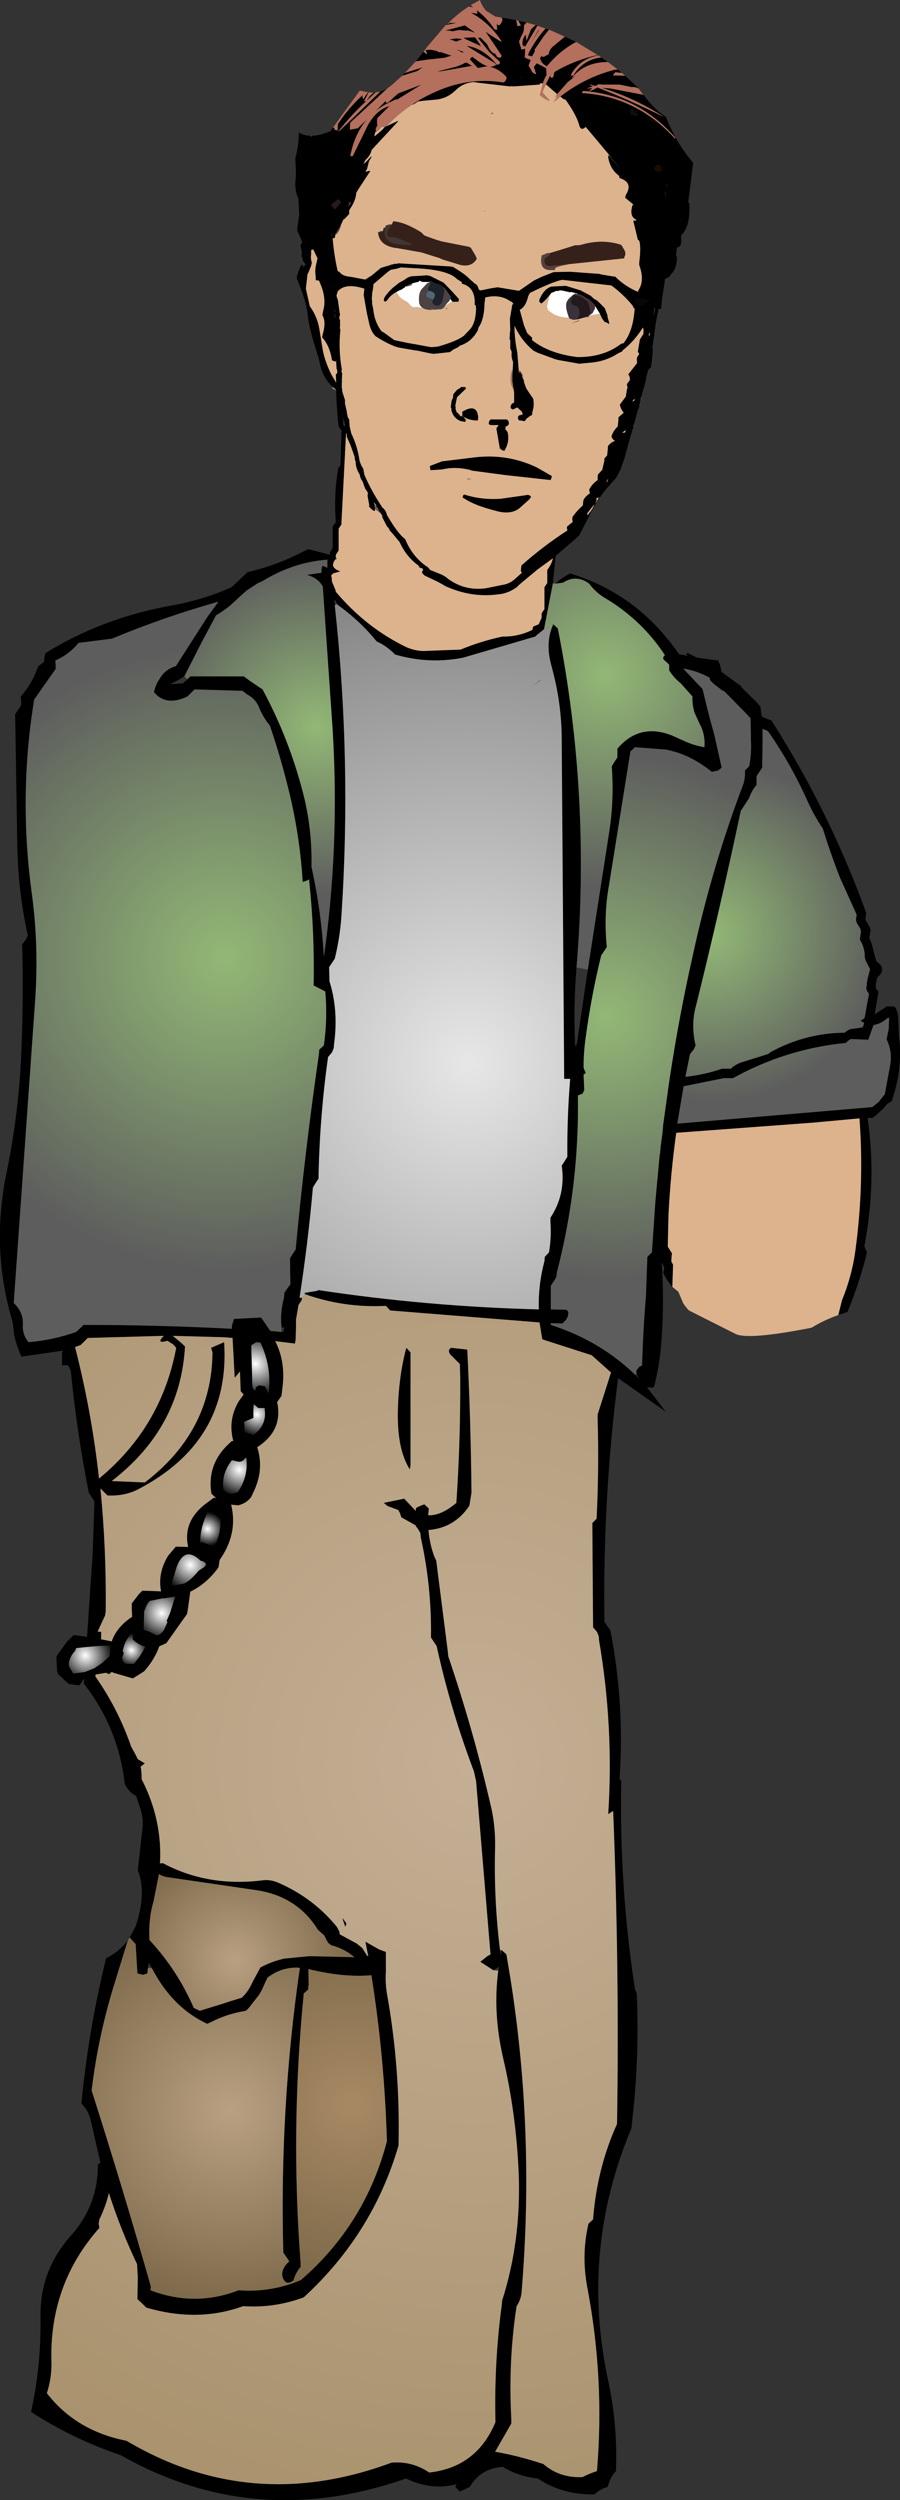 <?xml version="1.0" encoding="UTF-8" standalone="no"?>
<svg xmlns:xlink="http://www.w3.org/1999/xlink" height="354.65px" width="127.7px" xmlns="http://www.w3.org/2000/svg">
  <rect width="100%" height="100%" fill="#333333" stroke="none"/>
  <g transform="matrix(1.0, 0.0, 0.0, 1.0, 41.35, 151.85)">
    <path d="M28.8 -149.25 L28.9 -149.15 28.95 -149.1 28.8 -149.25 M25.4 -151.1 L25.8 -150.8 25.2 -150.95 25.4 -151.1 M22.15 -148.45 L22.4 -148.5 22.4 -148.6 23.45 -148.6 21.9 -148.3 22.15 -148.45 M18.75 -144.5 L19.2 -144.15 19.25 -144.25 19.15 -144.5 19.05 -144.75 19.7 -144.8 20.55 -144.65 20.8 -144.5 21.15 -144.4 21.1 -144.5 22.7 -143.95 21.7 -143.65 19.35 -143.4 17.65 -143.15 18.75 -144.5 M16.1 -141.5 L18.65 -142.3 17.8 -141.75 15.7 -141.1 16.1 -141.5 M13.6 -139.3 L8.35 -134.45 8.3 -133.95 8.3 -133.45 9.4 -133.65 10.7 -134.9 Q8.95 -132.85 8.35 -129.7 L8.7 -129.7 10.85 -134.1 Q12.1 -136.3 13.9 -136.8 L12.2 -135.1 12.15 -134.85 12.15 -134.6 12.15 -134.3 12.2 -134.05 12.05 -133.8 11.95 -133.5 11.95 -133.35 12.1 -133.2 12.05 -133.2 12.0 -133.15 11.9 -133.15 11.85 -132.85 11.8 -132.8 11.8 -132.5 12.95 -133.5 13.25 -133.85 13.5 -133.95 15.0 -134.65 15.2 -134.7 11.4 -130.6 11.25 -130.15 Q11.0 -129.6 10.55 -129.2 L10.4 -129.1 10.4 -129.0 10.4 -128.95 10.35 -128.9 10.35 -128.75 10.15 -128.55 10.4 -128.7 10.7 -129.0 11.25 -129.6 11.4 -129.65 11.15 -129.2 11.0 -128.95 10.75 -127.95 10.5 -127.45 10.95 -127.6 11.2 -127.6 9.5 -125.0 9.2 -124.5 Q9.15 -123.65 8.65 -122.75 L8.2 -122.0 8.2 -121.75 8.2 -121.5 7.6 -120.85 7.4 -120.7 7.4 -120.75 7.3 -120.55 7.05 -120.0 6.25 -118.7 6.2 -118.6 6.2 -118.5 6.2 -118.35 6.2 -118.25 6.15 -118.15 6.05 -118.05 5.85 -118.1 5.85 -118.05 Q6.05 -115.65 6.55 -113.45 6.55 -113.35 6.8 -113.3 7.2 -112.7 8.25 -112.6 L8.6 -112.55 10.15 -112.25 10.5 -112.2 11.1 -112.6 11.3 -112.7 12.7 -113.85 13.7 -114.15 13.75 -114.15 14.0 -114.25 14.05 -114.25 14.15 -114.3 14.75 -114.45 14.8 -114.45 14.9 -114.4 15.15 -114.45 15.15 -114.5 22.55 -114.05 22.9 -114.0 Q24.75 -112.9 25.25 -112.3 L26.05 -111.6 Q26.4 -111.5 26.6 -110.75 L26.85 -110.65 28.3 -110.95 29.25 -111.1 31.95 -110.65 32.3 -110.6 34.4 -112.05 35.55 -112.6 37.2 -113.25 39.55 -113.3 43.65 -113.0 44.05 -112.9 45.55 -112.65 45.95 -112.6 Q47.3 -111.25 49.15 -110.45 L49.2 -110.45 49.25 -110.7 Q50.15 -112.05 49.35 -114.25 L49.35 -114.65 49.4 -115.05 Q49.6 -116.9 49.35 -117.7 L49.15 -117.85 48.5 -120.55 48.85 -120.55 49.1 -120.65 48.9 -120.7 Q47.9 -121.15 48.4 -122.75 L48.6 -122.7 48.5 -122.85 47.35 -123.8 47.45 -124.2 Q48.55 -125.95 46.55 -126.6 L46.5 -126.9 Q45.2 -127.85 44.95 -129.55 L45.05 -129.7 46.8 -127.75 45.15 -129.8 41.75 -133.85 Q41.05 -133.15 40.8 -134.2 40.4 -135.6 38.9 -137.7 L38.6 -137.8 38.15 -138.15 Q41.7 -140.9 45.85 -141.95 L46.3 -142.0 46.9 -141.5 45.95 -141.6 45.75 -141.35 45.6 -141.15 46.05 -141.15 47.35 -141.1 48.65 -139.9 49.25 -139.3 48.7 -139.5 48.25 -139.5 46.55 -139.85 44.15 -139.85 43.55 -139.9 43.35 -139.75 43.2 -139.7 43.1 -139.65 42.5 -139.85 42.3 -139.8 42.8 -139.6 41.9 -139.3 42.7 -139.35 42.65 -139.3 42.2 -138.9 42.8 -139.1 43.4 -139.45 Q48.15 -137.6 52.75 -135.3 L52.65 -135.4 Q48.45 -138.05 44.0 -139.4 L45.25 -139.3 49.95 -138.4 Q51.45 -136.35 53.15 -135.25 54.5 -131.7 57.0 -128.75 L56.95 -128.3 56.4 -123.95 56.35 -123.55 56.3 -123.15 56.45 -123.05 Q56.65 -119.75 55.3 -118.45 L55.3 -118.0 Q55.4 -116.8 54.7 -116.75 L54.6 -115.9 54.55 -115.5 54.7 -115.45 Q54.7 -113.7 53.85 -112.95 L53.7 -112.65 53.0 -112.25 52.95 -111.8 52.75 -110.5 52.7 -110.05 52.6 -109.65 52.45 -108.0 52.1 -108.05 51.7 -106.05 51.7 -105.95 51.65 -105.7 51.45 -104.15 51.25 -102.8 51.2 -102.45 51.3 -102.35 51.1 -100.25 51.0 -99.75 50.6 -99.35 50.6 -99.3 50.35 -98.35 50.3 -97.9 49.65 -95.6 49.55 -95.2 49.4 -94.6 49.35 -94.2 49.3 -93.95 49.2 -93.85 48.6 -91.65 48.55 -91.4 48.1 -89.9 47.35 -87.2 47.3 -87.0 46.85 -85.7 46.75 -85.35 46.2 -84.3 46.15 -84.25 46.1 -84.1 44.55 -82.35 Q43.0 -80.35 41.95 -78.05 L40.85 -75.95 40.3 -75.4 37.5 -73.0 37.1 -69.15 37.1 -69.1 35.9 -62.9 35.85 -62.6 34.8 -61.75 34.6 -61.55 24.35 -58.55 Q19.5 -57.6 14.7 -59.0 13.55 -60.2 12.1 -60.85 9.7 -63.8 6.55 -66.05 L6.5 -66.15 6.5 -66.2 6.1 -66.85 6.15 -66.0 Q8.55 -44.0 7.1 -22.0 6.9 -18.9 6.15 -15.85 L5.75 -15.25 5.35 -14.65 5.4 -12.65 Q6.7 -8.5 6.05 -3.75 L6.0 -3.15 5.75 -2.55 5.2 -1.9 Q4.05 6.2 3.85 14.75 L3.85 15.35 3.45 15.95 3.05 16.6 Q2.35 24.5 1.15 32.25 L1.5 32.25 1.45 32.6 1.05 33.2 1.0 33.3 0.65 35.35 0.65 36.3 0.6 38.15 0.5 38.75 -2.3 38.4 Q-0.75 41.45 -1.3 45.2 L-1.4 46.15 -2.05 47.1 -2.0 47.15 Q-1.25 50.95 -4.55 53.25 L-4.85 53.45 Q-3.8 56.75 -5.5 60.05 L-5.7 60.5 Q-6.35 61.4 -7.55 61.7 L-8.55 61.6 Q-7.6 65.55 -9.95 69.1 L-10.15 69.4 -10.2 69.55 -10.35 70.5 Q-12.0 72.8 -14.35 73.95 L-14.65 76.15 -14.8 77.1 -17.75 81.25 -18.75 81.7 Q-19.4 83.55 -20.9 85.25 L-22.5 86.25 -25.25 85.45 -25.45 85.35 -25.45 85.3 -25.9 85.65 -26.3 85.45 -27.8 85.7 -27.8 86.0 Q-24.6 90.55 -22.75 95.9 L-22.15 97.0 -21.8 97.7 -20.8 98.3 -21.25 98.65 -21.4 98.75 Q-21.25 99.5 -21.25 100.55 -18.3 106.3 -18.65 112.5 L-18.25 112.45 Q-11.9 115.85 -4.15 114.9 -2.95 114.7 -1.6 115.35 3.2 117.5 6.45 121.5 L6.8 122.15 6.85 122.55 9.25 123.85 10.05 124.5 10.75 125.6 10.9 125.65 10.5 123.6 12.45 124.7 13.4 125.05 13.4 127.9 Q13.3 129.35 13.55 130.95 15.45 141.5 15.2 152.5 11.55 165.05 1.75 174.05 -2.4 175.6 -6.85 175.3 -13.3 177.65 -20.6 175.5 L-21.2 174.9 -21.85 174.3 -21.8 171.2 -21.9 169.35 Q-24.25 164.4 -25.9 159.25 -26.35 161.15 -27.25 163.0 L-27.35 163.6 -27.25 164.2 Q-34.4 172.25 -34.05 183.3 -34.0 185.45 -34.7 187.65 -30.55 193.0 -23.4 194.4 -5.7 204.9 14.2 197.5 17.1 197.25 19.55 198.9 26.3 198.15 28.95 191.75 28.75 183.25 29.85 175.1 L29.9 174.5 Q32.6 166.05 32.25 156.55 31.9 148.05 30.05 140.15 28.55 133.7 29.35 127.7 L29.45 127.15 28.65 127.65 26.8 126.45 27.8 125.65 28.25 125.4 26.2 100.8 25.9 99.45 Q22.6 90.75 20.6 81.65 L20.2 81.05 19.8 80.45 Q19.9 73.15 18.35 66.25 L18.3 65.65 18.0 65.1 17.65 64.65 17.65 64.55 15.6 63.4 15.4 62.8 15.15 62.35 13.65 61.8 13.1 61.35 16.0 60.75 17.65 62.5 17.65 62.15 Q17.8 61.95 18.1 61.85 L18.85 61.55 19.5 62.15 19.4 63.1 Q21.2 63.2 23.4 61.35 24.0 52.55 23.95 43.5 L23.9 41.65 22.55 40.3 Q22.1 39.7 22.65 39.35 L24.95 39.6 Q25.45 49.7 25.55 59.9 L25.25 61.75 Q23.15 64.9 19.45 65.2 19.6 67.1 20.25 68.9 L20.55 69.55 22.2 82.5 22.25 83.1 Q25.9 93.85 28.4 104.8 28.95 107.4 28.9 110.2 28.7 117.6 29.6 124.8 L29.7 125.55 29.85 124.8 30.5 125.4 Q34.7 149.0 32.65 173.4 32.55 174.4 31.95 175.3 30.75 183.1 31.2 191.3 L31.2 191.95 28.9 195.95 Q32.3 196.55 35.75 197.7 38.05 199.7 41.3 199.55 42.25 199.05 43.35 198.7 44.45 185.65 42.0 172.75 41.1 168.05 42.15 163.6 L42.8 163.0 Q43.35 155.75 46.2 149.45 46.55 127.4 45.65 105.05 L44.95 105.5 Q45.75 93.15 43.65 80.85 L43.6 80.25 43.35 79.65 42.8 79.0 42.7 64.85 42.7 64.2 43.3 63.6 Q43.65 56.55 43.45 49.45 L43.45 48.8 45.35 42.85 42.6 40.4 35.6 38.15 35.2 35.75 14.0 34.05 13.6 33.6 13.4 33.4 Q7.45 33.7 1.95 31.75 1.85 31.75 1.9 31.55 L3.75 31.25 3.75 31.15 Q19.25 33.5 35.1 33.9 35.0 30.45 35.9 27.05 L35.95 26.45 36.55 25.8 Q36.9 23.7 36.75 21.5 L36.75 20.9 Q38.95 17.55 38.35 13.5 L38.75 12.9 39.15 12.25 Q39.1 6.7 39.55 1.2 L38.7 1.2 38.35 -46.85 Q38.35 -51.4 37.3 -55.8 L36.95 -57.2 Q36.05 -60.25 36.9 -62.65 L37.15 -63.3 37.8 -62.7 Q42.5 -38.95 40.45 -14.6 40.0 -9.1 40.25 -3.75 L40.25 -3.45 40.4 -3.6 40.5 -3.75 42.05 -14.3 45.1 -33.9 Q45.8 -38.35 45.45 -43.15 L45.85 -43.8 46.25 -44.4 46.25 -45.0 46.25 -45.65 Q49.45 -49.4 54.15 -47.45 L55.35 -46.9 55.4 -46.9 Q56.85 -46.15 58.6 -45.85 58.75 -47.65 57.9 -49.2 L57.2 -50.75 Q56.85 -51.85 56.9 -53.05 L55.25 -54.9 Q54.25 -55.7 53.6 -56.75 L53.6 -57.35 53.6 -57.55 53.4 -57.75 52.75 -58.35 Q52.75 -58.7 52.9 -58.85 L53.0 -58.9 Q49.75 -63.85 44.6 -66.95 43.2 -67.75 42.25 -69.05 40.4 -70.4 38.55 -69.2 L37.5 -69.05 38.0 -69.55 39.15 -70.3 39.55 -70.5 Q48.8 -67.7 54.6 -59.6 L55.0 -59.05 56.3 -58.8 55.95 -59.1 56.25 -59.2 57.55 -58.55 60.55 -58.15 60.8 -57.55 60.95 -56.95 61.0 -56.55 62.85 -55.2 63.05 -55.05 63.9 -54.45 63.8 -54.4 66.1 -52.15 66.55 -51.6 66.7 -50.35 66.9 -50.1 68.1 -49.65 Q76.35 -36.75 81.55 -22.35 L81.5 -22.0 81.45 -21.6 81.5 -21.25 81.8 -20.75 82.05 -20.3 82.2 -19.9 82.1 -19.55 82.05 -19.15 82.0 -18.8 82.35 -17.9 82.85 -15.95 83.0 -15.5 83.6 -14.95 83.8 -14.55 83.8 -14.15 83.7 -13.8 83.4 -13.45 83.1 -13.15 82.95 -12.4 82.9 -12.0 82.95 -11.6 83.3 -11.15 82.75 -7.95 84.5 -9.1 85.6 -9.05 Q86.05 -8.4 86.1 -7.5 L86.2 -4.9 Q86.8 -0.2 85.15 4.4 84.45 4.7 84.05 5.35 L82.55 6.7 81.75 6.75 Q83.05 15.65 81.3 24.9 L81.45 25.35 81.65 25.75 81.5 26.5 Q80.45 30.5 78.9 34.25 L77.6 34.7 78.1 32.65 Q79.5 29.25 80.0 25.7 81.3 16.2 80.6 6.8 L74.1 7.4 54.6 8.85 Q53.8 14.6 53.5 20.5 L53.4 25.0 54.0 25.95 53.95 26.3 53.9 27.1 54.15 27.55 54.05 30.7 Q53.25 29.8 52.75 28.7 L52.85 28.35 52.9 27.95 52.7 27.55 52.55 27.25 Q52.95 33.6 52.4 39.65 52.1 42.35 51.45 44.9 L51.25 45.0 50.45 44.95 53.1 48.4 46.35 43.65 Q44.2 60.4 44.4 77.55 L44.4 78.2 44.8 78.8 45.25 79.4 Q47.3 89.9 46.55 100.55 L46.8 100.75 Q46.5 115.85 48.75 130.35 L49.0 130.95 Q49.4 140.3 48.3 149.45 L48.25 150.05 Q40.95 167.4 44.95 185.9 46.3 192.15 46.05 198.7 45.3 199.5 45.0 200.55 L44.85 200.95 Q43.8 201.25 43.0 202.0 38.5 202.1 34.95 199.75 32.2 199.45 30.0 198.1 26.85 198.3 25.3 200.95 L23.9 201.6 23.25 200.95 23.45 200.55 Q19.95 201.5 16.25 199.75 -5.15 207.25 -24.2 196.45 -31.0 194.15 -36.95 190.3 -35.5 183.85 -35.6 176.75 -35.7 170.15 -31.2 165.2 -27.45 160.95 -27.45 155.2 L-27.1 154.95 -28.45 149.05 Q-28.75 147.6 -29.8 146.55 -28.8 136.15 -26.3 125.95 -24.4 125.0 -23.2 123.4 L-23.4 124.0 -25.0 129.2 Q-27.4 136.8 -28.35 144.7 -23.9 158.65 -19.95 172.5 L-20.0 173.05 Q-13.7 175.45 -7.5 173.05 -3.35 173.35 0.45 171.95 L1.35 171.6 Q10.5 163.65 13.55 151.9 13.2 139.95 11.35 128.35 7.45 128.7 2.5 127.5 L2.4 127.5 2.45 129.7 Q2.35 130.0 2.4 130.35 L1.75 130.95 Q-0.15 150.1 1.3 169.15 L1.3 169.75 Q0.6 170.55 0.3 171.6 L0.3 171.65 Q-0.9 172.55 -1.3 171.0 -1.4 169.9 -0.3 168.95 L-1.15 167.7 Q-1.7 147.2 1.2 127.3 -1.3 127.1 -3.4 128.7 L-4.25 130.55 -4.6 131.15 -6.05 133.0 -6.45 133.4 Q-8.75 133.75 -10.9 134.75 L-11.4 135.0 -11.95 135.25 Q-16.9 132.95 -19.8 127.35 L-20.25 126.55 -20.35 127.3 -20.45 128.1 -21.05 128.3 -21.85 128.1 -22.1 123.95 -22.95 123.0 -22.1 121.4 -21.9 120.8 Q-20.6 116.4 -21.8 113.5 L-21.15 107.65 Q-20.95 106.3 -21.4 104.8 L-22.05 102.9 Q-23.05 102.45 -23.65 101.2 -24.55 93.25 -29.45 87.0 L-29.4 86.25 -30.05 87.2 -30.45 87.2 -31.55 87.05 -32.1 86.6 -32.5 86.2 -33.15 85.6 -33.25 85.15 -33.35 83.25 -33.2 82.9 -31.85 81.05 -31.4 80.6 -30.9 80.1 -29.0 80.35 -28.2 68.55 -27.95 61.15 -28.35 60.5 -28.75 59.9 Q-30.45 51.35 -31.3 42.65 L-31.55 42.05 -31.8 41.8 -32.55 41.85 -32.55 40.6 -32.55 40.0 -32.4 39.75 -38.3 40.6 Q-39.0 39.15 -39.35 37.45 L-39.55 35.7 Q-42.65 25.5 -40.45 14.65 -38.75 6.45 -38.35 -1.9 -38.0 -9.85 -38.2 -17.9 L-37.65 -18.6 -37.4 -19.15 Q-38.8 -25.45 -38.9 -32.1 L-39.2 -50.55 -38.75 -51.2 -38.35 -51.8 -38.35 -52.4 -38.4 -53.05 Q-37.15 -54.45 -36.4 -56.15 L-35.9 -57.35 -35.1 -57.95 -35.05 -58.55 -34.9 -59.2 Q-26.75 -64.25 -16.75 -66.0 -12.4 -66.8 -8.5 -68.55 L-7.9 -69.1 -6.2 -70.7 Q-2.2 -71.6 1.55 -73.55 L2.4 -73.95 5.45 -73.15 5.45 -73.45 5.85 -74.1 5.85 -76.85 5.85 -77.15 6.3 -77.75 Q6.0 -81.6 6.6 -85.15 L6.65 -85.45 6.95 -85.8 7.1 -90.4 Q7.05 -90.6 7.15 -90.7 L6.7 -91.35 Q6.4 -93.9 6.35 -96.5 L6.35 -96.55 5.8 -97.0 Q4.3 -98.45 3.95 -100.7 L3.8 -101.25 3.65 -101.7 3.6 -101.9 3.55 -102.05 Q2.45 -105.5 2.3 -107.25 2.15 -109.0 0.8 -112.25 0.65 -112.6 1.35 -114.2 1.6 -114.45 1.7 -113.95 L2.0 -114.3 1.95 -114.4 1.85 -114.6 1.65 -114.8 1.55 -115.3 1.45 -115.5 1.45 -115.7 1.5 -116.0 1.3 -117.0 1.35 -117.3 1.4 -117.3 1.5 -117.35 1.55 -117.35 1.45 -117.75 0.8 -119.2 1.1 -121.4 1.0 -123.6 Q0.4 -124.95 0.6 -126.45 L0.65 -127.2 0.55 -129.4 Q1.05 -131.2 1.05 -133.05 1.8 -132.6 2.75 -132.6 L2.75 -132.45 2.9 -132.6 Q4.05 -132.6 5.55 -133.25 L5.9 -133.75 6.1 -133.7 6.1 -133.45 6.55 -133.35 6.6 -134.3 6.7 -134.4 Q8.2 -136.65 10.1 -138.35 10.0 -138.0 10.25 -137.8 10.5 -138.35 10.9 -138.75 L10.95 -138.75 10.3 -137.5 10.6 -137.5 Q8.45 -135.5 6.65 -133.2 L6.8 -133.25 12.6 -138.85 Q13.1 -139.0 13.6 -139.3 M17.05 -136.95 Q18.35 -137.85 19.85 -138.55 24.85 -141.0 30.1 -140.15 L30.3 -140.3 30.45 -140.55 30.55 -140.8 30.4 -141.05 Q29.4 -142.1 28.1 -142.4 28.6 -142.35 29.05 -142.65 L28.85 -142.9 24.85 -145.35 Q27.3 -145.0 29.15 -142.65 L29.45 -142.75 29.6 -142.9 29.55 -143.1 28.05 -144.5 26.45 -146.5 26.85 -146.5 27.75 -145.6 27.85 -145.4 Q28.35 -144.3 28.9 -144.25 L29.2 -143.75 29.65 -143.65 29.7 -143.7 29.8 -143.85 29.8 -144.0 28.6 -145.8 27.55 -147.35 Q28.7 -146.55 29.8 -145.9 L29.75 -146.1 Q28.0 -148.7 25.45 -150.05 L26.4 -149.9 26.35 -150.2 26.3 -150.4 Q27.75 -149.3 28.85 -147.65 L29.2 -147.65 29.15 -148.2 29.15 -148.55 29.3 -148.25 29.55 -148.3 29.75 -148.55 29.85 -148.75 29.95 -149.05 29.85 -149.35 31.9 -149.0 32.05 -148.15 32.55 -148.2 32.5 -148.35 32.2 -148.9 33.35 -148.65 33.0 -148.25 33.0 -147.95 Q33.0 -147.3 32.6 -146.7 L32.3 -145.95 32.45 -145.4 32.55 -145.15 32.6 -144.85 32.85 -144.85 33.15 -144.95 33.15 -144.5 33.1 -143.7 Q33.55 -143.45 33.95 -143.35 L33.65 -142.55 33.8 -142.3 34.15 -141.65 34.55 -141.35 34.75 -141.4 34.6 -141.65 34.55 -141.95 34.4 -142.25 34.5 -142.5 34.85 -142.9 34.85 -142.85 35.65 -142.45 36.15 -142.15 36.2 -141.2 Q35.85 -140.65 35.65 -140.0 L35.35 -140.05 35.2 -139.85 31.7 -139.6 31.25 -139.6 31.15 -139.75 31.2 -139.65 31.15 -139.6 30.9 -139.6 26.2 -140.15 25.95 -140.2 Q24.4 -140.15 23.25 -139.0 22.0 -137.8 20.3 -137.7 L18.65 -137.55 17.95 -137.45 Q17.5 -137.1 17.05 -136.95 M34.65 -148.3 L34.9 -148.2 33.2 -145.3 33.15 -145.25 32.9 -145.35 32.8 -145.45 Q32.7 -146.15 33.1 -146.75 L33.25 -146.95 33.35 -146.05 33.55 -146.55 34.0 -147.7 34.55 -148.2 34.65 -148.3 M36.05 -147.8 L36.55 -147.65 35.8 -146.7 34.5 -144.8 34.55 -144.6 34.15 -143.85 33.55 -144.0 33.75 -144.5 Q34.75 -146.35 36.05 -147.8 M38.8 -146.65 L40.4 -145.9 Q38.05 -144.65 36.25 -142.45 35.5 -142.8 35.3 -143.5 L35.3 -143.65 35.55 -144.0 35.55 -143.8 35.85 -143.8 36.1 -143.95 36.5 -144.15 Q36.6 -144.8 37.05 -145.2 L38.8 -146.65 M43.45 -144.05 L43.6 -144.0 43.3 -143.95 42.6 -143.75 Q40.75 -143.1 39.75 -141.4 L39.65 -141.1 40.0 -141.15 Q41.4 -143.4 43.95 -143.7 L44.9 -143.05 Q41.55 -143.05 39.75 -140.75 L40.35 -141.1 39.2 -140.2 37.7 -138.5 36.1 -139.9 36.75 -141.2 Q36.65 -140.75 37.1 -140.85 L37.2 -141.1 37.3 -141.6 37.65 -141.85 37.85 -141.8 37.75 -141.9 Q40.5 -143.4 43.45 -144.05 M11.7 -138.7 L11.95 -138.75 10.65 -137.55 11.1 -138.2 11.6 -138.65 11.7 -138.7 M35.05 -147.6 L35.1 -147.55 33.95 -145.65 35.05 -147.6 M41.4 -138.95 L41.35 -138.9 41.2 -138.65 Q48.95 -138.2 54.45 -132.15 L54.45 -132.35 Q49.1 -138.4 41.4 -138.95 M48.2 -136.45 L48.15 -136.05 48.1 -135.6 Q50.1 -135.1 48.2 -136.45 M32.55 -140.75 L32.6 -140.8 32.5 -140.85 32.55 -140.75 M50.75 -135.15 L50.75 -134.9 Q53.1 -133.6 50.75 -135.15 M51.45 -127.95 L51.8 -127.55 52.6 -127.6 Q52.25 -129.2 51.45 -127.95 M53.05 -123.9 L53.1 -123.85 53.2 -124.7 52.95 -124.6 53.05 -123.9 M53.15 -125.9 Q53.1 -125.7 53.2 -125.5 L53.3 -125.25 53.35 -125.65 53.15 -125.9 M51.5 -108.15 L51.4 -106.95 51.6 -108.1 51.5 -108.15 M50.55 -109.1 L50.8 -109.4 48.65 -109.45 Q49.1 -107.95 50.55 -109.1 M49.95 -105.2 L49.9 -105.5 49.85 -105.35 Q48.65 -103.45 46.95 -102.1 L46.95 -102.0 46.4 -101.75 Q44.8 -100.7 42.9 -100.45 L40.85 -100.25 37.75 -100.8 37.4 -100.9 34.95 -101.8 34.35 -102.1 Q32.6 -103.55 31.65 -105.65 31.65 -103.75 32.05 -101.85 L32.25 -99.35 32.25 -98.8 32.25 -98.9 32.4 -99.15 32.5 -99.05 32.6 -98.8 32.7 -98.7 32.75 -98.6 32.7 -98.45 32.8 -98.25 32.85 -98.2 32.85 -98.15 33.0 -97.85 33.0 -97.75 33.0 -97.65 33.1 -97.35 33.3 -96.8 33.55 -96.4 34.3 -95.3 Q34.5 -94.35 34.2 -93.45 L34.15 -93.0 33.9 -92.85 33.8 -92.8 33.35 -92.45 33.15 -92.15 33.05 -92.1 32.55 -92.2 32.3 -92.2 32.2 -92.35 32.15 -92.45 32.15 -92.6 32.15 -92.7 32.25 -92.9 32.75 -93.05 32.85 -93.1 32.75 -93.25 32.7 -93.45 32.05 -94.05 31.4 -93.75 31.1 -93.95 Q31.05 -94.5 31.5 -94.7 L31.6 -94.75 31.6 -95.85 31.6 -96.05 31.55 -96.55 31.35 -97.75 31.35 -98.65 31.4 -99.25 31.4 -99.3 31.4 -99.4 31.45 -100.45 31.3 -100.95 Q31.2 -101.4 31.25 -101.8 L31.25 -101.95 31.1 -102.3 31.05 -102.4 31.05 -103.3 31.05 -103.5 31.05 -103.6 30.95 -103.75 31.0 -104.7 31.05 -104.95 31.0 -106.65 31.3 -108.4 31.35 -108.65 31.5 -108.75 31.3 -109.0 31.0 -109.15 Q29.55 -110.15 27.5 -109.65 L27.45 -109.2 27.4 -108.8 Q27.35 -106.5 26.55 -105.4 L26.45 -105.0 Q25.55 -103.3 23.85 -102.8 23.85 -102.65 23.05 -102.3 L22.95 -102.25 22.5 -101.9 20.2 -101.65 19.8 -101.7 17.9 -102.1 17.5 -102.15 15.2 -102.55 14.85 -102.65 Q13.45 -103.15 11.95 -104.15 L11.9 -104.2 Q11.25 -104.85 11.0 -106.1 L10.7 -107.45 10.25 -110.0 10.3 -110.45 10.35 -110.9 10.0 -111.0 Q7.6 -111.7 6.55 -110.5 L6.55 -110.45 6.4 -109.95 6.4 -109.85 6.6 -109.25 6.85 -107.45 6.9 -107.3 6.8 -106.8 6.8 -106.65 6.85 -106.55 6.9 -106.45 6.9 -105.45 6.85 -105.35 6.95 -105.1 Q6.65 -102.25 7.15 -99.45 L7.1 -99.1 7.15 -99.0 7.2 -98.9 7.15 -97.8 7.2 -97.7 7.15 -97.65 7.15 -97.15 7.15 -96.9 7.15 -96.8 7.2 -96.7 7.2 -96.45 7.25 -96.2 7.6 -95.1 7.6 -95.05 7.6 -94.75 7.6 -94.6 7.85 -93.5 7.85 -93.4 8.0 -92.65 Q8.3 -92.3 8.2 -91.85 L8.25 -91.75 8.25 -91.65 8.25 -91.5 8.25 -91.4 8.5 -90.35 Q9.35 -88.6 9.65 -86.6 L9.7 -86.3 9.95 -85.75 10.2 -85.35 10.35 -84.5 Q11.35 -82.2 12.75 -80.1 L12.9 -79.85 Q13.4 -79.5 13.55 -78.8 L14.25 -77.65 Q14.85 -76.7 15.6 -75.85 L16.15 -75.35 16.35 -74.9 Q17.35 -72.75 19.25 -71.45 L19.4 -71.35 19.65 -71.05 19.7 -70.95 20.05 -70.85 21.4 -70.3 21.9 -70.0 22.35 -69.65 Q24.7 -68.0 27.6 -68.4 L30.3 -68.95 Q31.1 -69.15 31.75 -69.75 L32.7 -70.6 32.55 -70.85 32.6 -71.4 32.65 -71.65 Q35.75 -74.4 39.15 -76.6 L39.1 -76.9 39.1 -77.15 39.9 -77.8 39.85 -78.3 39.9 -78.55 Q40.55 -79.45 41.35 -80.15 L41.4 -80.7 41.45 -80.95 Q41.75 -81.5 42.35 -81.85 L42.3 -82.1 42.25 -82.4 Q42.65 -83.2 43.45 -83.75 L43.45 -84.3 43.5 -84.55 44.1 -85.2 44.4 -86.5 44.4 -86.8 44.8 -87.25 44.9 -88.3 44.9 -88.55 Q45.3 -89.1 45.9 -89.3 L45.6 -89.55 45.4 -89.9 Q45.65 -90.75 46.3 -91.35 L46.4 -92.35 46.4 -92.65 47.15 -93.3 Q46.7 -93.85 46.6 -94.45 L47.45 -95.6 47.6 -96.6 47.7 -96.9 47.6 -97.2 47.65 -97.45 48.0 -97.9 Q48.1 -98.3 47.8 -98.75 L49.05 -100.35 49.0 -100.9 49.05 -101.2 49.2 -101.4 49.35 -101.65 49.15 -101.95 49.4 -103.45 49.45 -103.7 49.95 -104.5 49.95 -105.2 M50.7 -104.45 L50.75 -104.1 50.9 -104.65 50.7 -104.45 M40.6 -110.2 L40.0 -110.35 39.6 -110.45 39.55 -110.35 39.3 -110.45 39.25 -110.45 38.35 -110.65 37.95 -110.65 37.95 -110.6 37.9 -110.55 37.65 -110.6 37.25 -110.45 37.2 -110.4 37.15 -110.4 36.8 -110.25 36.8 -110.15 36.7 -110.05 36.1 -109.35 35.5 -108.8 Q34.95 -109.0 35.3 -109.6 35.9 -110.9 36.9 -111.2 L38.95 -111.3 41.05 -110.65 42.45 -109.9 43.0 -109.4 43.35 -109.15 43.6 -109.0 44.45 -108.15 44.85 -107.1 44.85 -107.05 44.85 -106.9 45.05 -106.2 Q45.15 -105.7 44.9 -106.0 L44.35 -106.25 44.35 -106.3 44.2 -106.5 44.0 -106.8 43.95 -106.95 43.75 -107.35 43.85 -107.35 43.7 -107.45 43.15 -108.35 43.05 -108.35 43.1 -108.55 42.35 -109.3 41.25 -109.95 Q41.05 -110.05 40.9 -110.1 L40.85 -110.1 40.6 -110.2 M45.0 -111.4 L38.45 -112.15 38.4 -112.15 Q37.1 -111.9 33.85 -110.3 L33.6 -109.85 Q33.25 -108.3 32.4 -107.9 L33.0 -105.7 33.45 -104.6 34.15 -103.95 34.15 -103.6 Q36.4 -101.8 40.15 -101.25 L40.55 -101.2 Q44.3 -101.15 46.8 -103.1 L47.1 -103.15 Q48.5 -104.85 48.7 -108.1 L48.55 -108.15 48.45 -108.45 Q47.1 -110.1 45.4 -111.35 L45.0 -111.4 M48.55 -95.15 L48.35 -94.9 48.65 -95.0 48.7 -95.3 48.55 -95.15 M46.9 -90.45 L47.35 -90.5 47.45 -90.85 46.9 -90.45 M30.85 -91.7 L30.8 -91.6 30.6 -91.4 30.4 -91.35 30.35 -90.95 30.65 -90.6 30.7 -90.45 Q30.95 -89.15 30.3 -88.05 L30.3 -87.95 30.25 -87.95 30.1 -87.9 29.7 -88.1 29.65 -88.35 29.6 -88.05 29.1 -90.95 29.1 -91.15 29.35 -91.45 29.35 -91.55 28.25 -91.55 28.05 -91.65 28.0 -91.7 28.0 -91.8 Q28.05 -92.45 28.6 -92.35 L28.75 -92.35 30.55 -92.35 Q30.9 -92.15 30.85 -91.7 M36.75 -83.75 L30.4 -84.45 25.5 -85.1 25.35 -85.2 25.3 -85.2 Q23.25 -85.7 21.35 -85.25 L19.8 -85.15 19.7 -85.2 19.7 -85.35 19.65 -85.6 19.65 -85.75 21.35 -86.4 25.85 -86.95 Q30.6 -87.55 34.8 -85.55 L36.9 -84.35 36.95 -84.25 36.85 -83.9 36.75 -83.75 M33.95 -81.45 L34.0 -81.35 33.75 -81.0 32.35 -79.75 Q31.2 -78.85 29.3 -79.3 27.35 -79.8 26.25 -80.25 25.15 -80.7 24.5 -81.15 L24.3 -81.25 24.3 -81.3 24.35 -81.55 24.4 -81.6 24.5 -81.7 Q27.05 -80.9 29.7 -81.1 L32.9 -81.55 33.55 -81.65 33.85 -81.55 33.95 -81.45 M44.7 -83.45 L44.8 -83.5 44.95 -83.9 44.8 -83.75 44.7 -83.45 M43.25 -80.6 L43.65 -81.3 43.25 -81.15 43.3 -80.9 43.2 -80.6 41.95 -79.0 42.05 -78.75 42.2 -79.0 Q42.75 -79.6 43.0 -80.35 L43.25 -80.6 M22.15 -147.5 L21.8 -147.5 24.6 -148.25 26.0 -147.25 25.9 -147.25 25.7 -147.3 25.5 -147.4 24.9 -147.55 24.85 -147.5 23.8 -147.6 22.8 -147.4 22.55 -147.5 22.15 -147.5 M8.05 -122.5 L8.35 -123.05 8.4 -123.15 8.3 -123.15 8.05 -122.5 M6.65 -123.6 L5.6 -122.8 6.2 -122.15 7.05 -123.15 6.65 -123.6 M27.9 -142.45 L27.75 -142.45 26.45 -142.2 26.4 -142.25 25.3 -143.45 25.65 -143.8 26.6 -143.1 Q27.3 -142.6 27.9 -142.45 M25.7 -142.45 L25.55 -142.5 21.3 -141.75 20.65 -141.7 23.25 -142.35 Q24.05 -142.6 24.65 -142.95 L24.9 -142.95 25.7 -142.45 M24.25 -146.3 L23.75 -146.1 23.35 -145.95 22.85 -146.15 22.4 -146.25 23.4 -146.4 24.25 -146.3 M24.5 -144.45 L24.2 -144.4 23.4 -144.85 24.5 -144.45 M26.55 -145.85 L26.9 -145.3 24.6 -146.35 24.6 -146.4 24.4 -146.5 26.05 -146.55 26.55 -145.85 M13.4 -137.55 L13.4 -137.25 13.7 -137.3 15.15 -138.6 18.45 -139.85 15.05 -137.75 14.8 -137.75 14.2 -137.45 Q12.9 -136.9 11.9 -136.05 L13.4 -137.55 M14.9 -110.4 L14.9 -110.45 Q14.0 -109.9 13.7 -109.4 13.35 -108.9 13.15 -109.15 13.0 -109.4 13.4 -109.95 L13.85 -110.5 14.35 -111.0 15.3 -111.75 15.95 -112.1 16.45 -112.45 16.95 -112.65 18.6 -112.75 19.25 -112.8 19.7 -112.7 21.6 -111.75 22.8 -110.5 23.7 -109.5 23.75 -109.45 23.75 -109.25 23.7 -109.05 23.2 -109.05 23.15 -109.05 23.1 -109.0 22.8 -109.1 22.55 -109.45 22.65 -109.7 22.0 -110.65 21.65 -111.05 21.5 -111.15 Q21.25 -111.45 20.8 -111.55 L20.7 -111.55 20.25 -111.75 20.0 -111.85 20.0 -111.9 19.9 -112.05 19.8 -111.9 19.7 -111.9 19.7 -111.95 19.6 -111.9 19.6 -111.85 19.15 -111.85 19.1 -111.85 18.6 -111.85 18.35 -111.95 18.15 -112.05 18.1 -111.9 18.05 -111.85 18.0 -111.9 17.95 -111.85 17.5 -111.75 17.15 -111.65 17.1 -111.65 16.95 -111.55 16.85 -111.55 Q16.6 -111.55 16.7 -111.45 L16.45 -111.35 16.4 -111.3 16.3 -111.2 16.1 -111.25 16.15 -111.1 16.1 -111.05 16.0 -111.05 15.75 -110.85 15.6 -110.75 15.55 -110.75 15.2 -110.6 15.2 -110.55 15.1 -110.55 14.9 -110.4 M20.85 -102.7 Q23.6 -103.5 24.5 -104.25 L25.35 -105.15 Q26.15 -106.05 26.2 -108.1 L26.15 -108.55 26.0 -108.6 Q26.15 -111.1 24.2 -111.6 L24.15 -111.85 23.5 -112.25 Q22.2 -113.6 17.55 -113.8 L15.75 -113.9 15.65 -114.0 15.5 -113.9 15.0 -113.75 14.85 -113.7 14.75 -113.7 14.25 -113.6 14.15 -113.6 13.7 -113.3 13.0 -112.7 11.65 -111.55 11.55 -110.7 11.45 -110.25 11.45 -110.05 11.4 -109.4 11.45 -109.2 11.45 -108.75 11.6 -108.05 Q11.8 -106.1 12.8 -104.85 L13.15 -104.65 14.6 -103.6 16.5 -103.2 16.55 -103.2 16.6 -103.2 16.65 -103.15 16.9 -103.15 17.25 -103.05 17.45 -103.05 17.65 -103.0 19.55 -102.65 19.9 -102.6 20.4 -102.6 20.85 -102.65 20.85 -102.7 M11.55 -110.7 L11.45 -110.7 11.45 -110.55 11.55 -110.7 M14.25 -113.6 L14.2 -113.65 14.15 -113.65 14.25 -113.6 M13.0 -112.7 L13.15 -112.8 13.0 -112.7 M11.3 -108.95 L11.3 -108.9 11.3 -108.95 M11.25 -108.8 L11.3 -108.75 11.3 -108.8 11.25 -108.8 M5.65 -118.65 L5.75 -118.45 5.8 -118.55 5.65 -118.65 M6.3 -100.55 L5.95 -100.65 5.75 -100.75 Q5.45 -102.8 4.35 -104.0 L4.45 -104.45 Q4.95 -106.25 4.4 -107.1 L4.45 -107.5 4.55 -107.95 Q5.0 -109.75 3.9 -112.05 L3.45 -112.1 3.45 -112.55 Q3.3 -113.6 3.5 -114.3 L3.7 -115.2 3.05 -116.55 3.0 -116.4 2.8 -116.4 2.8 -116.25 2.8 -115.75 Q2.7 -115.2 2.9 -114.6 L2.8 -114.15 2.4 -113.15 Q2.25 -112.95 2.25 -112.65 L2.05 -110.9 2.6 -108.45 2.65 -108.35 Q3.65 -106.95 3.95 -105.25 L4.4 -102.5 Q4.65 -100.8 5.65 -98.75 L6.35 -97.55 6.3 -98.7 6.5 -98.95 6.5 -99.1 6.5 -99.3 6.45 -99.45 6.4 -99.55 6.35 -100.55 6.35 -100.85 6.3 -100.55 M6.5 -110.6 L6.4 -110.7 6.4 -110.65 6.5 -110.6 M6.2 -107.8 L6.15 -107.85 6.15 -106.85 6.2 -106.8 6.15 -107.55 6.2 -107.8 M5.45 -109.2 L5.4 -109.15 5.45 -109.2 M7.55 -91.7 L7.55 -91.95 7.5 -92.05 7.35 -92.4 7.2 -93.5 7.35 -91.95 7.35 -91.65 7.6 -91.25 7.55 -91.55 7.55 -91.7 M7.75 -90.4 L7.75 -90.5 7.75 -90.4 7.1 -77.75 7.1 -77.45 6.7 -76.85 6.7 -74.1 6.7 -73.75 6.3 -73.15 6.3 -72.85 6.3 -72.7 6.5 -72.55 6.3 -72.55 Q5.9 -72.15 5.9 -71.6 6.1 -71.05 6.95 -70.8 L5.9 -70.5 5.6 -70.15 5.7 -70.05 5.75 -69.35 6.25 -68.15 6.3 -67.9 Q10.6 -62.8 16.3 -60.05 17.55 -59.5 18.8 -59.5 L24.0 -59.7 Q26.9 -60.9 29.95 -61.55 32.15 -61.5 34.2 -62.5 L34.25 -62.8 34.35 -63.0 34.65 -63.1 35.1 -63.3 35.35 -63.9 35.5 -64.2 35.5 -64.55 35.5 -64.85 35.7 -65.15 35.9 -65.45 35.9 -67.9 35.9 -68.55 36.1 -68.85 36.3 -69.15 36.3 -70.7 36.3 -71.0 Q36.9 -71.75 37.1 -72.65 L34.9 -71.05 32.5 -69.05 32.1 -68.7 32.1 -68.65 Q30.95 -67.75 29.55 -67.55 L29.45 -67.55 Q25.95 -67.05 22.55 -68.4 L21.95 -68.65 20.8 -69.3 18.9 -70.2 18.55 -70.55 18.55 -70.75 18.6 -70.85 18.7 -71.0 18.55 -71.25 Q18.1 -71.25 18.05 -71.6 16.3 -72.85 15.35 -74.95 L14.4 -76.1 13.95 -76.6 13.85 -76.8 13.8 -76.95 13.6 -77.1 12.9 -78.45 12.9 -78.55 12.9 -78.65 12.7 -79.0 12.15 -79.8 12.5 -79.4 12.1 -79.95 12.05 -80.0 12.05 -80.1 12.0 -80.2 12.0 -80.25 11.7 -80.6 11.75 -80.4 11.85 -79.65 Q11.95 -78.95 11.0 -80.0 L11.05 -80.15 10.8 -81.5 10.85 -81.95 10.5 -82.5 10.45 -82.55 10.1 -83.55 Q9.75 -84.0 9.7 -84.5 9.1 -85.45 9.1 -86.45 L9.0 -86.6 9.0 -86.75 9.0 -86.8 9.0 -86.85 9.0 -86.9 9.0 -86.95 8.4 -88.65 7.85 -89.9 7.85 -90.1 7.85 -90.25 7.75 -90.4 M24.5 -92.6 L24.75 -92.3 24.7 -92.1 24.65 -92.0 24.05 -92.1 Q23.05 -92.45 22.7 -93.6 L22.7 -93.7 22.7 -93.8 22.7 -93.95 22.6 -94.05 22.7 -94.8 22.75 -95.1 22.85 -95.25 22.9 -95.35 22.95 -95.65 22.95 -95.9 23.45 -96.5 23.5 -96.55 24.0 -96.85 24.05 -96.95 24.6 -96.95 24.65 -96.95 24.75 -96.8 24.75 -96.7 23.6 -95.6 23.5 -95.5 23.3 -94.55 23.25 -94.25 23.3 -94.1 23.3 -93.95 23.3 -93.85 23.3 -93.75 23.4 -93.55 23.4 -93.45 23.8 -93.05 24.0 -92.8 24.05 -92.8 24.15 -92.8 24.5 -92.6 M24.25 -93.0 L24.25 -93.45 Q26.35 -94.7 26.5 -92.65 L26.45 -92.2 26.1 -92.2 Q25.05 -92.3 24.5 -92.7 L24.25 -93.0 M25.1 -83.95 L25.3 -83.9 Q26.0 -83.8 24.85 -83.9 L25.1 -83.95 M-14.75 -55.5 L-14.35 -55.9 -6.75 -55.9 -5.95 -55.3 -4.1 -54.05 Q-0.15 -46.75 1.85 -38.55 2.95 -33.85 2.85 -28.85 4.25 -22.55 4.6 -16.1 6.85 -31.8 5.85 -48.3 L4.45 -68.65 Q3.8 -69.85 2.2 -70.3 L4.25 -70.6 4.3 -71.3 4.45 -71.6 5.1 -71.3 5.1 -71.9 5.1 -72.25 5.25 -72.5 5.05 -72.45 Q0.3 -72.1 -4.05 -69.45 -4.45 -69.25 -4.8 -69.1 L-6.4 -68.05 -8.75 -65.9 Q-9.7 -65.15 -10.7 -64.55 L-12.65 -60.9 -15.2 -55.9 -16.2 -55.3 -17.0 -54.9 -17.15 -54.8 -15.4 -54.9 -14.75 -55.5 M-1.4 36.5 Q-1.65 34.45 -1.05 32.2 L-1.0 31.55 -0.6 30.95 -0.15 30.35 -0.2 27.25 -0.2 26.65 0.2 26.0 0.6 25.4 Q1.9 11.5 3.9 -2.3 L3.95 -2.95 4.6 -3.55 Q5.15 -7.4 4.8 -11.2 L3.15 -12.05 Q3.3 -19.65 2.5 -27.1 2.1 -26.85 1.6 -26.75 1.25 -32.55 -0.05 -38.35 -1.3 -43.75 -3.05 -48.9 -4.0 -50.05 -4.55 -51.4 -5.05 -52.7 -6.3 -53.35 L-6.95 -53.85 -13.75 -54.05 -14.35 -53.45 -14.75 -53.05 Q-17.8 -51.6 -19.5 -53.65 -19.3 -54.7 -18.7 -55.55 -17.95 -56.9 -16.4 -57.35 L-11.95 -64.3 -10.35 -66.5 Q-18.15 -64.3 -25.45 -61.25 L-30.2 -60.65 Q-31.55 -59.0 -33.5 -58.15 L-33.45 -57.55 -33.45 -56.95 -35.6 -53.9 -36.5 -52.6 Q-38.75 -38.85 -36.8 -24.85 -35.85 -17.65 -36.35 -10.1 L-39.4 33.0 Q-38.0 34.3 -38.1 36.1 -38.2 37.45 -37.3 38.55 -33.8 38.25 -30.55 37.1 L-29.9 36.5 -29.5 36.1 Q-18.95 36.1 -8.45 36.65 L-8.45 36.2 -8.15 35.25 -4.3 35.05 -3.0 36.95 -1.45 37.1 -1.15 37.1 -1.0 36.45 -1.4 36.5 M75.4 -34.3 Q74.05 -36.3 73.05 -38.6 70.75 -43.65 67.6 -48.15 L66.85 -48.45 66.85 -46.65 66.8 -42.95 66.4 -42.35 66.0 -41.75 66.0 -41.1 66.0 -40.5 Q65.3 -39.7 64.95 -38.65 L63.75 -36.8 Q60.8 -22.85 57.4 -9.15 56.65 -6.45 57.35 -3.55 L57.1 -3.0 56.55 -2.3 55.9 0.9 Q58.5 0.65 61.1 -0.25 L62.4 -0.25 62.5 -0.4 Q63.25 -1.0 64.2 -1.25 L67.7 -2.35 67.9 -2.55 Q72.85 -5.3 78.5 -5.35 L78.8 -5.6 79.25 -5.85 81.0 -6.1 81.15 -6.3 81.25 -6.75 80.75 -7.05 81.3 -7.4 81.4 -7.8 81.6 -9.0 81.95 -10.85 81.65 -11.3 81.55 -11.7 81.65 -12.1 81.65 -12.45 81.8 -13.2 82.1 -14.35 81.65 -15.25 Q81.3 -15.85 81.35 -16.45 81.25 -17.6 80.65 -18.55 L80.8 -19.65 80.75 -20.05 80.2 -20.95 80.1 -21.35 80.15 -21.75 80.2 -22.1 77.85 -27.3 Q76.5 -30.75 75.4 -34.3 M48.95 43.05 L48.95 42.55 49.35 42.05 49.75 41.85 Q49.9 36.85 50.3 32.0 L50.5 26.45 51.15 25.8 51.65 18.45 52.25 12.0 52.3 11.8 52.4 10.7 52.65 8.85 52.75 7.7 53.5 2.3 53.7 0.95 Q55.0 -7.65 56.9 -16.1 59.65 -28.85 64.15 -40.7 L64.3 -41.35 64.35 -41.95 64.35 -42.55 64.95 -43.15 Q65.3 -44.95 65.2 -46.85 L65.15 -49.95 64.4 -50.75 62.0 -53.2 61.65 -53.55 61.35 -53.85 61.2 -53.85 59.9 -54.85 59.5 -55.25 Q59.35 -55.4 59.35 -55.7 57.55 -56.7 55.6 -57.0 L57.25 -55.25 58.25 -54.2 58.35 -54.05 58.7 -52.6 Q59.25 -50.25 59.95 -47.85 L61.05 -42.95 60.55 -42.55 59.65 -42.35 Q57.25 -44.3 54.6 -45.15 L53.25 -45.5 48.75 -45.85 48.1 -45.25 45.05 -26.2 Q44.3 -22.05 44.75 -17.5 L44.35 -16.9 43.95 -16.3 Q42.55 -10.6 41.75 -4.65 41.45 -2.55 41.45 -0.4 L41.5 -0.25 41.75 0.35 41.55 0.55 41.45 0.55 41.55 2.8 41.3 3.3 40.65 3.55 Q40.85 16.45 37.65 28.7 L37.6 29.3 37.2 29.95 36.8 30.55 36.8 33.9 38.85 33.95 Q39.05 33.9 39.3 34.25 L39.25 34.85 38.95 35.4 38.45 35.9 36.8 35.85 36.8 36.1 Q43.8 38.35 48.8 43.2 L49.35 43.75 48.95 43.05 M35.3 -55.3 L33.95 -54.4 35.45 -55.45 35.3 -55.3 M62.65 1.1 L61.35 1.1 55.65 2.25 54.75 7.55 82.4 5.2 83.3 4.5 84.2 3.35 84.9 -0.45 Q85.35 -2.55 84.45 -4.4 L84.75 -5.95 84.8 -7.5 84.55 -7.4 Q83.55 -6.55 82.6 -6.45 L81.85 -4.35 79.5 -4.45 79.35 -4.45 79.05 -4.25 78.65 -3.9 Q70.15 -3.05 62.65 1.1 M16.9 40.0 L16.9 56.0 16.8 56.6 Q15.0 53.8 15.1 48.4 15.2 43.45 16.3 39.35 L16.9 40.0 M-9.55 37.85 L-16.85 37.65 -15.75 38.55 -15.1 39.15 Q-15.75 50.75 -25.5 58.25 L-20.8 58.45 Q-11.3 51.2 -11.2 40.0 L-11.4 39.35 -9.55 38.55 Q-8.6 52.65 -21.9 59.5 -23.75 60.4 -26.1 60.3 L-27.1 59.3 Q-26.25 67.9 -26.35 76.75 L-26.45 77.35 -27.5 79.6 -27.0 79.65 -27.0 80.3 -27.0 80.7 -25.5 81.0 Q-24.8 78.95 -22.6 77.5 L-22.65 76.55 -22.65 75.6 -21.65 74.3 -21.15 73.8 -18.5 73.9 Q-19.0 71.3 -17.5 68.85 L-16.4 67.55 -14.65 67.6 Q-15.5 63.8 -11.8 61.2 L-11.0 60.6 -10.65 60.7 -11.35 60.05 Q-12.05 55.75 -8.65 52.75 L-8.5 52.6 -8.25 52.55 Q-9.05 49.55 -7.45 46.9 L-6.8 46.0 -6.75 46.0 -7.2 45.5 -7.3 42.7 -8.05 43.6 -8.35 37.95 -9.55 37.85 M-5.0 38.55 L-5.7 39.0 -5.55 44.6 -5.5 45.05 -5.15 45.45 -5.1 45.25 Q-5.05 44.8 -4.65 44.75 L-4.65 44.65 -3.75 44.8 -3.25 45.9 Q-2.75 42.1 -4.4 38.6 L-5.0 38.55 M-3.8 47.9 L-4.7 47.9 -5.35 47.35 -5.4 48.35 -5.4 49.3 -6.7 49.85 -6.65 50.8 -6.65 51.25 -6.05 51.55 -5.6 51.6 -5.55 51.7 -5.45 51.75 Q-3.45 50.35 -3.8 48.05 L-3.8 47.9 M-6.4 55.0 L-6.4 54.95 -6.55 55.0 Q-7.05 55.75 -7.95 55.4 L-8.45 55.3 Q-9.95 57.2 -9.65 59.45 -8.95 60.4 -7.6 59.8 -6.1 57.6 -6.4 55.0 M-12.85 66.85 L-11.65 67.3 -10.95 67.55 Q-9.9 65.55 -10.1 63.3 -10.6 62.55 -11.8 62.7 -11.95 62.7 -11.95 62.8 -12.9 64.75 -12.95 66.85 L-12.9 66.95 -12.85 66.85 M-18.1 37.65 L-28.9 37.95 -29.5 38.55 -29.9 38.95 -30.7 39.25 Q-28.35 48.4 -27.3 57.9 -18.45 50.6 -16.35 39.35 L-16.8 38.85 -17.6 38.35 Q-19.3 38.85 -18.1 37.65 M-20.45 75.7 L-20.6 76.0 -20.9 76.75 -20.95 79.15 Q-21.0 79.5 -20.85 79.35 L-20.85 79.4 -20.1 79.65 -19.3 80.05 Q-18.75 80.3 -18.1 79.4 L-17.6 78.3 -17.7 78.05 -17.6 77.85 -17.2 76.9 -16.5 74.65 -18.1 74.9 -18.2 74.95 -18.2 74.9 -18.25 74.8 -18.3 74.9 -20.1 75.25 -20.45 75.7 M-12.2 69.9 Q-12.4 69.65 -12.9 69.55 -15.5 67.05 -16.6 71.5 L-16.95 72.65 -16.95 73.1 -15.5 72.85 Q-14.6 72.7 -13.15 70.95 L-12.45 70.5 Q-12.0 70.15 -12.2 69.9 M-26.55 81.6 L-28.0 81.7 -29.1 81.8 -30.55 81.95 -30.7 82.35 Q-31.5 83.2 -31.6 84.25 L-31.5 84.65 -30.95 85.55 -29.35 85.35 -27.95 84.8 -26.85 84.05 -25.8 83.1 -25.65 81.55 -26.8 81.65 -26.55 81.6 M-22.55 79.8 Q-23.65 80.75 -23.95 82.4 L-23.9 82.45 Q-23.65 82.5 -24.1 83.55 -23.7 83.2 -24.0 83.65 L-23.6 84.15 -22.4 84.2 Q-21.35 83.05 -20.75 81.75 -21.7 81.5 -22.5 80.75 L-22.55 79.8 M-20.15 123.35 Q-16.2 127.6 -13.85 133.0 L-13.0 133.4 -9.75 132.4 -8.7 132.05 -7.05 131.55 Q-6.2 130.75 -5.7 129.7 L-5.4 129.1 -4.4 127.25 Q-2.8 126.4 -1.05 126.0 L2.55 125.65 8.95 125.8 Q7.45 124.55 5.65 124.1 L5.2 123.75 4.65 122.7 3.75 121.9 Q0.95 117.35 -4.55 116.35 L-17.2 114.5 Q-18.2 114.4 -18.8 114.0 L-19.55 117.8 Q-20.3 120.35 -20.15 123.15 L-20.15 123.35 M7.65 121.5 L7.3 120.5 7.25 120.25 7.8 121.0 7.65 121.5" fill="#000000" fill-rule="evenodd" stroke="none"/>
    <path d="M28.8 -149.25 L28.95 -149.1 28.9 -149.15 28.8 -149.25 M25.4 -151.1 L26.75 -151.85 Q27.05 -150.95 27.65 -150.3 L28.95 -149.5 29.85 -149.35 29.95 -149.05 29.85 -148.75 29.75 -148.55 29.55 -148.3 29.3 -148.25 29.15 -148.55 29.15 -148.2 29.2 -147.65 28.85 -147.65 Q27.75 -149.3 26.3 -150.4 L26.35 -150.2 26.4 -149.9 25.45 -150.05 Q28.0 -148.7 29.75 -146.1 L29.8 -145.9 Q28.7 -146.55 27.55 -147.35 L28.6 -145.8 29.8 -144.0 29.8 -143.85 29.7 -143.7 29.65 -143.65 29.2 -143.75 28.9 -144.25 Q28.35 -144.3 27.85 -145.4 L27.75 -145.6 26.85 -146.5 26.45 -146.5 28.05 -144.5 29.55 -143.1 29.6 -142.9 29.45 -142.75 29.15 -142.65 Q27.3 -145.0 24.85 -145.35 L28.85 -142.9 29.05 -142.65 Q28.6 -142.35 28.1 -142.4 29.4 -142.1 30.4 -141.05 L30.55 -140.8 30.45 -140.55 30.3 -140.3 30.1 -140.15 Q24.85 -141.0 19.85 -138.55 18.35 -137.85 17.05 -136.95 15.1 -135.65 13.5 -133.95 L13.25 -133.85 13.15 -133.85 12.7 -133.8 12.55 -133.55 12.35 -133.35 12.1 -133.2 11.95 -133.35 11.95 -133.5 12.05 -133.8 12.2 -134.05 12.15 -134.3 12.15 -134.6 12.15 -134.85 12.2 -135.1 13.9 -136.8 Q12.1 -136.3 10.85 -134.1 L8.7 -129.7 8.35 -129.7 Q8.95 -132.85 10.7 -134.9 L9.4 -133.65 8.3 -133.45 8.3 -133.95 8.35 -134.45 13.6 -139.3 14.2 -139.75 15.7 -141.1 17.8 -141.75 18.65 -142.3 16.1 -141.5 17.65 -143.15 19.35 -143.4 21.7 -143.65 22.7 -143.95 21.1 -144.5 21.15 -144.4 20.8 -144.5 20.55 -144.65 19.7 -144.8 19.05 -144.75 19.15 -144.5 19.25 -144.25 19.2 -144.15 18.75 -144.5 19.3 -145.25 21.9 -148.3 23.45 -148.6 22.4 -148.6 22.4 -148.5 22.15 -148.45 Q23.55 -149.9 25.2 -150.95 L25.8 -150.8 25.4 -151.1 M31.9 -149.0 L32.2 -148.9 32.5 -148.35 32.55 -148.2 32.05 -148.15 31.9 -149.0 M33.35 -148.65 L34.65 -148.3 34.55 -148.2 34.0 -147.7 33.55 -146.55 33.35 -146.05 33.25 -146.95 33.1 -146.75 Q32.7 -146.15 32.8 -145.45 L32.9 -145.35 33.15 -145.25 33.2 -145.3 34.9 -148.2 36.05 -147.8 Q34.75 -146.35 33.75 -144.5 L33.55 -144.0 34.15 -143.85 34.55 -144.6 34.5 -144.8 35.8 -146.7 36.55 -147.65 38.8 -146.65 37.05 -145.2 Q36.6 -144.8 36.5 -144.15 L36.1 -143.95 35.85 -143.8 35.55 -143.8 35.55 -144.0 35.3 -143.65 35.3 -143.5 Q35.5 -142.8 36.25 -142.45 38.05 -144.65 40.4 -145.9 L43.45 -144.05 Q40.5 -143.4 37.75 -141.9 L37.85 -141.8 37.65 -141.85 37.3 -141.6 37.2 -141.1 37.1 -140.85 Q36.65 -140.75 36.75 -141.2 L36.1 -139.9 35.85 -139.35 35.65 -138.85 35.65 -138.7 36.65 -137.6 36.55 -137.55 Q35.8 -137.85 35.25 -138.35 L35.65 -139.9 35.65 -140.0 Q35.85 -140.65 36.2 -141.2 L36.15 -142.15 35.65 -142.45 34.85 -142.85 34.85 -142.9 34.5 -142.5 34.4 -142.25 34.55 -141.95 34.6 -141.65 34.75 -141.4 34.55 -141.35 34.15 -141.65 33.8 -142.3 33.65 -142.55 33.95 -143.35 Q33.55 -143.45 33.1 -143.7 L33.15 -144.5 33.15 -144.95 32.85 -144.85 32.6 -144.85 32.55 -145.15 32.45 -145.4 32.3 -145.95 32.6 -146.7 Q33.0 -147.3 33.0 -147.95 L33.0 -148.25 33.35 -148.65 M43.6 -144.0 L43.95 -143.7 Q41.4 -143.4 40.0 -141.15 L39.65 -141.1 39.75 -141.4 Q40.75 -143.1 42.6 -143.75 L43.3 -143.95 43.6 -144.0 M44.9 -143.05 L46.3 -142.0 45.85 -141.95 Q41.7 -140.9 38.15 -138.15 L37.65 -137.7 37.15 -137.35 37.8 -138.2 37.4 -138.0 37.7 -138.5 39.2 -140.2 40.35 -141.1 39.75 -140.75 Q41.55 -143.05 44.9 -143.05 M46.9 -141.5 L47.35 -141.1 46.05 -141.15 45.6 -141.15 45.75 -141.35 45.95 -141.6 46.9 -141.5 M49.25 -139.3 L49.65 -138.75 49.95 -138.4 45.25 -139.3 44.0 -139.4 Q48.45 -138.05 52.65 -135.4 L52.75 -135.3 Q48.15 -137.6 43.4 -139.45 L42.8 -139.1 42.2 -138.9 42.65 -139.3 42.7 -139.35 41.9 -139.3 42.8 -139.6 42.3 -139.8 42.5 -139.85 43.1 -139.65 43.2 -139.7 43.35 -139.75 43.55 -139.9 44.15 -139.85 46.55 -139.85 48.25 -139.5 48.7 -139.5 49.25 -139.3 M2.75 -132.6 L2.9 -132.6 2.75 -132.45 2.75 -132.6 M5.9 -133.75 L7.45 -135.9 9.7 -139.0 10.9 -138.75 Q10.5 -138.35 10.25 -137.8 10.0 -138.0 10.1 -138.35 8.2 -136.65 6.7 -134.4 L6.6 -134.3 6.55 -133.35 6.1 -133.45 6.1 -133.7 5.9 -133.75 M10.95 -138.75 L11.7 -138.7 11.6 -138.65 11.1 -138.2 10.65 -137.55 11.95 -138.75 12.6 -138.85 6.8 -133.25 6.65 -133.2 Q8.45 -135.5 10.6 -137.5 L10.3 -137.5 10.95 -138.75 M35.05 -147.6 L33.95 -145.65 35.1 -147.55 35.05 -147.6 M41.4 -138.95 Q49.1 -138.4 54.45 -132.35 L54.45 -132.15 Q48.95 -138.2 41.2 -138.65 L41.35 -138.9 41.4 -138.95 M22.15 -147.5 L22.55 -147.5 22.8 -147.4 23.8 -147.6 24.85 -147.5 24.9 -147.55 25.5 -147.4 25.7 -147.3 25.9 -147.25 26.0 -147.25 24.6 -148.25 21.8 -147.5 22.15 -147.5 M26.55 -145.85 L26.05 -146.55 24.4 -146.5 24.6 -146.4 24.6 -146.35 26.9 -145.3 26.55 -145.85 M24.5 -144.45 L23.4 -144.85 24.2 -144.4 24.5 -144.45 M24.25 -146.3 L23.4 -146.4 22.4 -146.25 22.85 -146.15 23.35 -145.95 23.75 -146.1 24.25 -146.3 M25.7 -142.45 L24.9 -142.95 24.65 -142.95 Q24.05 -142.6 23.25 -142.35 L20.65 -141.7 21.3 -141.75 25.55 -142.5 25.7 -142.45 M27.9 -142.45 Q27.3 -142.6 26.6 -143.1 L25.65 -143.8 25.3 -143.45 26.4 -142.25 26.45 -142.2 27.75 -142.45 27.9 -142.45 M13.4 -137.55 L11.9 -136.05 Q12.9 -136.9 14.2 -137.45 L14.8 -137.75 15.05 -137.75 18.45 -139.85 15.15 -138.6 13.7 -137.3 13.4 -137.25 13.4 -137.55" fill="#b46f5d" fill-rule="evenodd" stroke="none"/>
    <path d="M48.2 -136.45 Q50.1 -135.1 48.1 -135.6 L48.15 -136.05 48.2 -136.45" fill="#0e0d07" fill-rule="evenodd" stroke="none"/>
    <path d="M32.55 -140.75 L32.5 -140.85 32.6 -140.8 32.55 -140.75" fill="#794c3d" fill-rule="evenodd" stroke="none"/>
    <path d="M28.65 -135.8 L28.65 -135.75 28.4 -135.65 28.3 -135.65 28.45 -135.9 28.55 -135.85 28.65 -135.8" fill="#a26d5c" fill-rule="evenodd" stroke="none"/>
    <path d="M12.1 -133.2 L12.35 -133.35 12.55 -133.55 12.7 -133.8 13.15 -133.85 13.25 -133.85 12.95 -133.5 11.8 -132.5 11.8 -132.8 11.85 -132.85 11.9 -133.15 12.0 -133.15 12.05 -133.2 12.1 -133.2 M13.5 -133.95 Q15.1 -135.65 17.05 -136.95 17.5 -137.1 17.95 -137.45 L18.65 -137.55 20.3 -137.7 Q22.0 -137.8 23.25 -139.0 24.4 -140.15 25.95 -140.2 L26.2 -140.15 30.9 -139.6 31.15 -139.6 31.2 -139.65 31.15 -139.75 31.25 -139.6 31.7 -139.6 35.2 -139.85 35.35 -140.05 35.65 -140.0 35.65 -139.9 35.25 -138.35 Q35.8 -137.85 36.55 -137.55 L36.65 -137.6 35.65 -138.7 35.65 -138.85 35.85 -139.35 36.1 -139.9 37.7 -138.5 37.4 -138.0 37.8 -138.2 37.15 -137.35 37.65 -137.7 38.15 -138.15 38.6 -137.8 38.9 -137.7 Q40.4 -135.6 40.8 -134.2 41.05 -133.15 41.75 -133.85 L45.15 -129.8 45.1 -129.7 44.95 -129.9 44.95 -129.7 44.95 -129.55 Q45.2 -127.85 46.5 -126.9 L46.55 -126.6 Q48.55 -125.95 47.45 -124.2 L47.35 -123.8 48.5 -122.85 48.4 -122.75 Q47.9 -121.15 48.9 -120.7 L48.85 -120.55 48.5 -120.55 49.15 -117.85 49.35 -117.7 Q49.6 -116.9 49.4 -115.05 L49.35 -114.65 49.35 -114.25 Q50.15 -112.05 49.25 -110.7 L49.15 -110.45 Q47.3 -111.25 45.95 -112.6 L45.55 -112.65 44.05 -112.9 43.65 -113.0 39.55 -113.3 37.2 -113.25 35.55 -112.6 34.4 -112.05 32.3 -110.6 31.95 -110.65 29.25 -111.1 28.3 -110.95 26.85 -110.65 26.6 -110.75 Q26.4 -111.5 26.05 -111.6 L25.25 -112.3 Q24.75 -112.9 22.9 -114.0 L22.55 -114.05 15.15 -114.5 14.9 -114.4 14.8 -114.45 14.75 -114.45 14.15 -114.3 14.05 -114.3 14.05 -114.25 14.0 -114.25 13.75 -114.15 13.7 -114.15 12.7 -113.85 11.3 -112.7 11.1 -112.6 10.5 -112.2 10.15 -112.25 8.6 -112.55 8.25 -112.6 Q7.2 -112.7 6.8 -113.3 6.55 -113.35 6.55 -113.45 6.05 -115.65 5.85 -118.05 L6.05 -118.05 6.15 -118.15 6.2 -118.25 6.2 -118.35 6.2 -118.5 Q6.8 -118.9 7.05 -120.0 L7.3 -120.55 7.4 -120.75 7.4 -120.7 7.6 -120.85 8.2 -121.5 8.2 -121.75 8.2 -122.0 8.65 -122.75 Q9.15 -123.65 9.2 -124.5 L9.5 -125.0 11.2 -127.6 10.95 -127.6 10.5 -127.45 10.75 -127.95 11.0 -128.95 11.15 -129.2 11.4 -129.65 11.25 -129.6 10.7 -129.0 10.4 -128.7 10.15 -128.55 10.35 -128.75 10.35 -128.9 10.4 -128.95 10.55 -129.2 Q11.0 -129.6 11.25 -130.15 L11.4 -130.6 15.2 -134.7 15.0 -134.65 13.5 -133.95 M77.6 34.7 Q75.6 35.4 73.8 36.5 64.65 38.3 62.95 37.35 L56.4 34.05 56.25 33.9 55.85 33.4 55.6 33.05 54.9 31.4 54.05 30.7 54.15 27.55 53.9 27.1 53.95 26.3 54.0 25.95 53.4 25.0 53.5 20.5 Q53.8 14.6 54.6 8.85 L74.1 7.4 80.6 6.8 Q81.3 16.2 80.0 25.7 79.5 29.25 78.1 32.65 L77.6 34.7 M28.65 -135.8 L28.55 -135.85 28.45 -135.9 28.3 -135.65 28.4 -135.65 28.65 -135.75 28.65 -135.8 M49.95 -105.2 L49.95 -104.5 49.45 -103.7 49.4 -103.45 49.15 -101.95 49.35 -101.65 49.2 -101.4 49.05 -101.2 49.0 -100.9 49.05 -100.35 47.8 -98.75 Q48.1 -98.3 48.0 -97.9 L47.65 -97.45 47.6 -97.2 47.7 -96.9 47.6 -96.6 47.45 -95.6 46.6 -94.45 Q46.7 -93.85 47.15 -93.3 L46.4 -92.65 46.4 -92.35 46.3 -91.35 Q45.65 -90.75 45.4 -89.9 L45.6 -89.55 45.9 -89.3 Q45.3 -89.1 44.9 -88.55 L44.9 -88.3 44.8 -87.25 44.4 -86.8 44.4 -86.5 44.1 -85.2 43.5 -84.55 43.45 -84.3 43.45 -83.75 Q42.65 -83.2 42.25 -82.4 L42.3 -82.1 42.35 -81.85 Q41.75 -81.5 41.45 -80.95 L41.4 -80.7 41.35 -80.15 Q40.55 -79.45 39.9 -78.55 L39.85 -78.3 39.9 -77.8 39.1 -77.15 39.1 -76.9 39.15 -76.6 Q35.75 -74.4 32.65 -71.65 L32.6 -71.4 32.55 -70.85 32.7 -70.6 31.75 -69.75 Q31.1 -69.15 30.3 -68.95 L27.6 -68.4 Q24.7 -68.0 22.35 -69.65 L21.9 -70.0 21.4 -70.3 20.05 -70.85 19.65 -71.05 19.4 -71.35 19.25 -71.45 Q17.35 -72.75 16.35 -74.9 L16.15 -75.35 15.6 -75.85 Q14.85 -76.7 14.25 -77.65 L13.55 -78.8 Q13.4 -79.5 12.9 -79.85 L12.75 -80.1 Q11.35 -82.2 10.35 -84.5 L10.2 -85.35 9.95 -85.75 9.65 -86.6 Q9.35 -88.6 8.5 -90.35 L8.25 -91.4 8.25 -91.5 8.25 -91.65 8.25 -91.75 8.2 -91.85 Q8.3 -92.3 8.0 -92.65 L7.85 -93.4 7.85 -93.5 7.6 -94.6 7.6 -94.75 7.6 -95.05 7.6 -95.1 7.25 -96.2 7.2 -96.45 7.2 -96.7 7.15 -96.8 7.15 -96.9 7.15 -97.15 7.15 -97.65 7.2 -97.7 7.15 -97.8 7.2 -98.9 7.15 -99.0 7.1 -99.1 7.15 -99.45 Q6.65 -102.25 6.95 -105.1 L6.85 -105.35 6.9 -105.45 6.9 -106.45 6.85 -106.55 6.8 -106.65 6.8 -106.8 6.9 -107.3 6.85 -107.45 6.6 -109.25 6.4 -109.85 6.4 -109.95 6.55 -110.45 6.55 -110.5 Q7.6 -111.7 10.0 -111.0 L10.35 -110.9 10.3 -110.45 10.25 -110.0 10.7 -107.45 11.0 -106.1 Q11.25 -104.85 11.9 -104.2 L11.95 -104.15 Q13.45 -103.15 14.85 -102.65 L15.2 -102.55 17.5 -102.15 17.9 -102.1 19.8 -101.7 20.2 -101.65 22.5 -101.9 22.95 -102.25 23.05 -102.3 Q23.85 -102.65 23.85 -102.8 25.55 -103.3 26.45 -105.0 L26.55 -105.4 Q27.35 -106.5 27.4 -108.8 L27.45 -109.2 27.5 -109.65 Q29.55 -110.15 31.0 -109.15 L31.3 -109.0 31.5 -108.75 31.35 -108.65 31.3 -108.4 31.0 -106.65 31.05 -104.95 31.0 -104.7 30.95 -103.75 31.05 -103.6 31.05 -103.5 31.05 -103.3 31.05 -102.4 31.1 -102.3 31.25 -101.95 31.25 -101.8 Q31.2 -101.4 31.3 -100.95 L31.45 -100.45 31.4 -99.4 31.4 -99.3 31.25 -99.25 Q30.85 -97.5 31.55 -96.55 L31.6 -96.05 31.6 -95.85 31.6 -94.75 31.5 -94.7 Q31.05 -94.5 31.1 -93.95 L31.4 -93.75 32.05 -94.05 32.7 -93.45 32.75 -93.25 32.85 -93.1 32.75 -93.05 32.25 -92.9 32.15 -92.7 32.15 -92.6 32.15 -92.45 32.2 -92.35 32.3 -92.2 32.55 -92.2 33.05 -92.1 33.15 -92.15 33.35 -92.45 33.8 -92.8 33.9 -92.85 34.15 -93.0 34.2 -93.45 Q34.5 -94.35 34.3 -95.3 L33.55 -96.4 33.3 -96.8 33.1 -97.35 33.0 -97.65 33.0 -97.75 33.0 -97.85 32.85 -98.15 32.85 -98.2 Q32.9 -98.95 32.25 -99.35 L32.05 -101.85 Q31.65 -103.75 31.65 -105.65 32.6 -103.55 34.35 -102.1 L34.95 -101.8 37.4 -100.9 37.75 -100.8 40.85 -100.25 42.9 -100.45 Q44.8 -100.7 46.4 -101.75 L46.95 -102.0 46.95 -102.1 Q48.65 -103.45 49.85 -105.35 L49.95 -105.2 M50.7 -104.45 L50.9 -104.65 50.75 -104.1 50.7 -104.45 M39.55 -114.4 L47.15 -115.2 47.2 -115.2 47.25 -115.45 Q47.5 -115.8 47.25 -116.35 L46.8 -117.1 46.5 -117.2 Q43.9 -117.95 41.05 -117.1 L40.65 -117.05 40.25 -117.05 39.15 -116.7 36.7 -115.95 36.35 -115.95 35.5 -115.6 35.5 -115.5 Q35.35 -114.7 35.55 -114.2 35.85 -113.45 37.05 -113.55 L37.4 -113.55 37.4 -113.75 Q37.4 -114.0 39.25 -114.35 L39.5 -114.4 39.55 -114.4 M36.1 -109.35 L36.0 -109.25 36.65 -109.95 36.25 -108.4 36.4 -107.85 37.2 -107.25 38.15 -106.9 38.55 -106.85 38.85 -106.8 39.4 -106.75 39.5 -106.65 39.95 -106.5 40.15 -106.5 40.6 -106.55 42.05 -106.95 41.95 -106.75 42.15 -106.95 42.2 -107.05 42.45 -107.3 42.7 -107.4 42.65 -107.35 42.3 -107.05 42.7 -107.15 43.75 -107.35 43.95 -106.95 44.0 -106.8 44.2 -106.5 44.35 -106.3 44.35 -106.25 44.9 -106.0 Q45.15 -105.7 45.05 -106.2 L44.85 -106.9 44.85 -107.05 44.85 -107.1 44.45 -108.15 43.6 -109.0 Q43.3 -109.35 43.0 -109.4 L42.45 -109.9 41.05 -110.65 38.95 -111.3 36.9 -111.2 Q35.9 -110.9 35.3 -109.6 34.95 -109.0 35.5 -108.8 L36.1 -109.35 M45.0 -111.4 L45.4 -111.35 Q47.1 -110.1 48.45 -108.45 L48.55 -108.15 48.7 -108.1 Q48.5 -104.85 47.1 -103.15 L46.8 -103.1 Q44.3 -101.15 40.55 -101.2 L40.15 -101.25 Q36.4 -101.8 34.15 -103.6 L34.15 -103.95 33.45 -104.6 33.0 -105.7 32.4 -107.9 Q33.25 -108.3 33.6 -109.85 L33.85 -110.3 Q37.1 -111.9 38.4 -112.15 L38.45 -112.15 45.0 -111.4 M40.9 -106.35 L40.7 -106.35 39.75 -106.0 40.9 -106.35 M41.45 -106.35 L41.3 -106.3 41.45 -106.35 M41.9 -106.15 L41.9 -106.1 41.95 -106.1 41.9 -106.15 M48.55 -95.15 L48.7 -95.3 48.65 -95.0 48.35 -94.9 48.55 -95.15 M46.9 -90.45 L47.45 -90.85 47.35 -90.5 46.9 -90.45 M36.75 -83.75 L36.85 -83.9 36.95 -84.25 36.9 -84.35 34.8 -85.55 Q30.6 -87.55 25.85 -86.95 L21.35 -86.4 19.65 -85.75 19.65 -85.6 19.7 -85.35 19.7 -85.2 19.8 -85.15 21.35 -85.25 Q23.25 -85.7 25.3 -85.2 L25.35 -85.2 25.5 -85.1 30.4 -84.45 36.75 -83.75 M30.85 -91.7 Q30.9 -92.15 30.55 -92.35 L28.75 -92.35 28.6 -92.35 Q28.05 -92.45 28.0 -91.8 L28.0 -91.7 28.05 -91.65 28.25 -91.55 29.35 -91.55 29.35 -91.45 29.1 -91.15 29.1 -90.95 29.6 -88.05 29.65 -88.35 29.7 -88.1 30.1 -87.9 30.25 -87.95 30.3 -87.95 30.3 -88.05 Q30.95 -89.15 30.7 -90.45 L30.65 -90.6 30.35 -90.95 30.4 -91.35 30.6 -91.4 30.8 -91.6 30.85 -91.7 M35.5 -82.65 L35.45 -82.65 35.5 -82.55 35.5 -82.65 M43.25 -80.6 L43.0 -80.35 Q42.75 -79.6 42.2 -79.0 L42.05 -78.75 41.95 -79.0 43.2 -80.6 43.3 -80.9 43.25 -81.15 43.65 -81.3 43.25 -80.6 M44.7 -83.45 L44.8 -83.75 44.95 -83.9 44.8 -83.5 44.7 -83.45 M33.95 -81.45 L33.85 -81.55 33.55 -81.65 32.9 -81.55 29.7 -81.1 Q27.05 -80.9 24.5 -81.7 L24.4 -81.6 24.35 -81.55 24.3 -81.3 24.3 -81.25 24.5 -81.15 Q25.15 -80.7 26.25 -80.25 27.35 -79.8 29.3 -79.3 31.2 -78.85 32.35 -79.75 L33.75 -81.0 34.0 -81.35 33.95 -81.45 M8.05 -122.5 L8.3 -123.15 8.4 -123.15 8.35 -123.05 8.05 -122.5 M27.45 -121.8 L27.5 -122.0 27.4 -121.95 27.45 -121.8 M21.45 -115.05 L21.75 -114.95 24.05 -114.25 Q25.6 -113.95 26.3 -115.15 L26.1 -115.6 25.45 -116.7 25.15 -116.85 25.1 -116.85 21.3 -117.6 Q20.1 -117.95 18.85 -118.45 L18.4 -118.9 Q16.05 -120.35 14.45 -120.45 L14.25 -120.0 13.9 -120.0 13.4 -119.85 13.3 -119.55 13.1 -119.55 13.0 -119.1 12.65 -119.05 12.3 -118.9 12.3 -118.85 Q12.5 -116.9 15.05 -116.65 L18.45 -116.05 21.15 -115.2 21.15 -115.15 21.45 -115.05 M22.8 -109.1 L23.1 -109.0 23.15 -109.05 23.2 -109.05 23.7 -109.05 23.75 -109.25 23.75 -109.45 23.7 -109.5 22.8 -110.5 21.6 -111.75 19.7 -112.7 19.25 -112.8 18.6 -112.75 16.95 -112.65 16.45 -112.45 15.95 -112.1 15.3 -111.75 14.35 -111.0 13.85 -110.5 13.4 -109.95 Q13.0 -109.4 13.15 -109.15 13.35 -108.9 13.7 -109.4 14.0 -109.9 14.9 -110.45 L14.9 -110.4 15.05 -110.2 15.25 -109.85 Q15.6 -109.4 16.45 -109.0 L16.9 -108.5 16.95 -108.5 16.95 -108.45 Q17.25 -108.2 17.45 -108.25 L17.8 -108.3 17.9 -108.25 18.6 -108.2 Q19.0 -107.9 19.75 -107.9 L21.3 -108.0 21.35 -108.05 21.95 -108.05 22.3 -108.1 21.85 -108.1 21.4 -108.05 21.5 -108.15 21.55 -108.15 21.65 -108.25 21.75 -108.4 21.8 -108.45 22.8 -109.1 M15.75 -113.9 L17.55 -113.8 Q22.2 -113.6 23.5 -112.25 L24.15 -111.85 24.2 -111.6 Q26.15 -111.1 26.0 -108.6 L26.15 -108.55 26.2 -108.1 Q26.15 -106.05 25.35 -105.15 L24.5 -104.25 Q23.6 -103.5 20.85 -102.7 L19.9 -102.6 19.55 -102.65 17.65 -103.0 17.45 -103.05 17.25 -103.05 16.9 -103.15 16.65 -103.15 16.6 -103.2 16.55 -103.2 16.5 -103.2 14.6 -103.6 13.15 -104.65 12.8 -104.85 Q11.8 -106.1 11.6 -108.05 L11.45 -108.75 11.45 -109.2 11.4 -109.4 11.45 -110.05 11.45 -110.25 11.55 -110.7 11.65 -111.55 13.0 -112.7 13.7 -113.3 14.15 -113.6 14.25 -113.6 14.75 -113.7 14.85 -113.7 15.0 -113.75 15.5 -113.9 15.55 -113.9 15.7 -113.9 15.75 -113.9 M17.5 -120.55 L17.5 -120.65 17.45 -120.55 17.5 -120.55 M13.0 -112.7 L13.15 -112.8 13.0 -112.7 M6.35 -100.55 L6.4 -99.55 6.45 -99.45 6.5 -99.3 6.5 -99.1 6.5 -98.95 6.3 -98.7 6.35 -97.55 5.65 -98.75 Q4.65 -100.8 4.4 -102.5 L3.95 -105.25 Q3.65 -106.95 2.65 -108.35 L2.6 -108.45 2.05 -110.9 2.25 -112.65 Q2.25 -112.95 2.4 -113.15 L2.8 -114.15 2.9 -114.6 Q2.7 -115.2 2.8 -115.75 L2.8 -116.25 2.8 -116.4 3.0 -116.4 3.05 -116.55 3.7 -115.2 3.5 -114.3 Q3.3 -113.6 3.45 -112.55 L3.45 -112.1 3.9 -112.05 Q5.0 -109.75 4.55 -107.95 L4.45 -107.5 4.4 -107.1 Q4.95 -106.25 4.45 -104.45 L4.35 -104.0 Q5.45 -102.8 5.75 -100.75 L5.95 -100.65 6.3 -100.55 6.35 -100.55 M7.75 -90.4 L7.85 -90.25 7.85 -90.1 7.85 -89.9 8.4 -88.65 9.0 -86.95 9.0 -86.9 8.9 -86.9 9.0 -86.8 9.0 -86.75 9.0 -86.6 9.1 -86.45 Q9.1 -85.45 9.7 -84.5 9.75 -84.0 10.1 -83.55 L10.45 -82.55 10.5 -82.5 10.85 -81.95 10.8 -81.5 11.05 -80.15 11.0 -80.0 Q11.95 -78.95 11.85 -79.65 L12.7 -79.0 12.9 -78.65 12.9 -78.55 12.9 -78.45 13.6 -77.1 13.8 -76.95 13.85 -76.8 13.95 -76.6 14.4 -76.1 15.35 -74.95 Q16.3 -72.85 18.05 -71.6 18.1 -71.25 18.55 -71.25 L18.7 -71.0 18.6 -70.85 18.55 -70.75 18.55 -70.55 18.9 -70.2 20.8 -69.3 21.95 -68.65 22.55 -68.4 Q25.95 -67.05 29.45 -67.55 L29.55 -67.55 Q30.95 -67.75 32.1 -68.65 L32.1 -68.7 32.5 -69.05 34.9 -71.05 37.1 -72.65 Q36.9 -71.75 36.3 -71.0 L36.3 -70.7 36.3 -69.15 36.1 -68.85 35.9 -68.55 35.9 -67.9 35.9 -65.45 35.7 -65.15 35.5 -64.85 35.5 -64.55 35.5 -64.2 35.35 -63.9 35.1 -63.3 34.65 -63.1 34.35 -63.0 34.25 -62.8 34.2 -62.5 Q32.15 -61.5 29.95 -61.55 26.9 -60.9 24.0 -59.7 L18.8 -59.5 Q17.55 -59.5 16.3 -60.05 10.6 -62.8 6.3 -67.9 L6.25 -68.15 5.75 -69.35 5.7 -70.05 5.6 -70.15 5.9 -70.5 6.95 -70.8 Q6.1 -71.05 5.9 -71.6 5.9 -72.15 6.3 -72.55 L6.5 -72.55 6.3 -72.7 6.3 -72.85 6.3 -73.15 6.7 -73.75 6.7 -74.1 6.7 -76.85 7.1 -77.45 7.1 -77.75 7.75 -90.4 M24.15 -92.8 L24.05 -92.8 24.0 -92.8 23.8 -93.05 23.4 -93.45 23.4 -93.55 23.3 -93.75 23.3 -93.85 23.3 -93.95 23.3 -94.1 23.25 -94.25 23.3 -94.55 23.5 -95.5 23.6 -95.6 24.75 -96.7 24.75 -96.8 24.65 -96.95 24.6 -96.95 24.05 -96.95 24.0 -96.85 23.5 -96.55 23.45 -96.5 22.95 -95.9 22.95 -95.65 22.9 -95.35 22.85 -95.25 22.75 -95.1 22.7 -94.8 22.6 -94.05 22.7 -93.95 22.7 -93.8 22.7 -93.7 22.7 -93.6 Q23.05 -92.45 24.05 -92.1 L24.65 -92.0 24.7 -92.1 24.75 -92.3 24.5 -92.6 24.5 -92.7 Q25.05 -92.3 26.1 -92.2 L26.45 -92.2 26.5 -92.65 Q26.35 -94.7 24.25 -93.45 L24.25 -93.0 24.15 -92.8 M25.1 -83.95 L24.85 -83.9 Q26.0 -83.8 25.3 -83.9 L25.1 -83.95" fill="#dcb38d" fill-rule="evenodd" stroke="none"/>
    <path d="M45.05 -129.7 L44.95 -129.55 44.95 -129.7 44.95 -129.9 45.1 -129.7 45.05 -129.7 M15.15 -114.5 L15.15 -114.45 14.9 -114.4 15.15 -114.5 M36.7 -115.95 L39.15 -116.7 40.25 -117.05 40.65 -117.05 41.05 -117.1 Q43.9 -117.95 46.5 -117.2 L46.8 -117.1 47.25 -116.35 Q47.5 -115.8 47.25 -115.45 L47.2 -115.2 47.15 -115.2 39.55 -114.4 37.1 -114.15 Q35.9 -113.9 35.9 -114.85 L35.9 -115.15 36.6 -115.65 36.7 -115.95 M14.25 -120.0 L14.45 -120.45 Q16.05 -120.35 18.4 -118.9 L18.85 -118.45 Q20.1 -117.95 21.3 -117.6 L25.1 -116.85 25.15 -116.85 25.45 -116.7 26.1 -115.6 26.3 -115.15 Q25.6 -113.95 24.05 -114.25 L21.75 -114.95 21.45 -115.05 21.15 -115.2 18.45 -116.05 15.05 -116.65 Q12.5 -116.9 12.3 -118.85 L12.9 -118.9 13.0 -119.1 13.1 -119.5 13.3 -119.4 Q13.15 -118.85 13.3 -118.4 13.6 -117.35 15.55 -117.15 L16.65 -117.1 17.15 -117.2 16.2 -117.6 15.0 -118.1 14.35 -118.25 Q13.25 -118.0 13.7 -119.3 L13.95 -119.5 14.05 -119.65 14.25 -120.0 M15.5 -113.9 L15.65 -114.0 15.75 -113.9 15.7 -113.9 15.55 -113.9 15.5 -113.9" fill="#352119" fill-rule="evenodd" stroke="none"/>
    <path d="M50.75 -135.15 Q53.1 -133.6 50.75 -134.9 L50.75 -135.15" fill="#120b06" fill-rule="evenodd" stroke="none"/>
    <path d="M53.15 -125.9 L53.35 -125.65 53.3 -125.25 53.2 -125.5 Q53.1 -125.7 53.15 -125.9 M53.05 -123.9 L52.95 -124.6 53.2 -124.7 53.1 -123.85 53.05 -123.9" fill="#170a05" fill-rule="evenodd" stroke="none"/>
    <path d="M51.45 -127.95 Q52.25 -129.2 52.6 -127.6 L51.8 -127.55 51.45 -127.95" fill="#1e0b00" fill-rule="evenodd" stroke="none"/>
    <path d="M51.5 -108.15 L51.6 -108.1 51.4 -106.95 51.5 -108.15" fill="#633f3e" fill-rule="evenodd" stroke="none"/>
    <path d="M50.55 -109.1 Q49.1 -107.95 48.65 -109.45 L50.8 -109.4 50.55 -109.1" fill="#0a0507" fill-rule="evenodd" stroke="none"/>
    <path d="M39.25 -114.35 Q37.4 -114.0 37.4 -113.75 L37.4 -113.55 37.05 -113.55 Q35.85 -113.45 35.55 -114.2 35.35 -114.7 35.5 -115.5 L35.5 -115.6 36.35 -115.95 36.7 -115.95 36.6 -115.65 35.9 -115.15 35.9 -114.85 Q35.9 -113.9 37.1 -114.15 L39.55 -114.4 39.25 -114.35" fill="#573f41" fill-rule="evenodd" stroke="none"/>
    <path d="M36.1 -109.35 L36.7 -110.05 36.8 -110.15 36.8 -110.25 37.15 -110.4 37.2 -110.4 37.25 -110.45 37.65 -110.6 37.9 -110.55 37.95 -110.6 37.95 -110.65 38.35 -110.65 39.25 -110.45 39.3 -110.45 39.55 -110.35 39.6 -110.45 40.0 -110.35 40.6 -110.2 40.6 -110.15 40.55 -110.15 40.2 -110.2 40.2 -110.15 39.95 -110.0 39.9 -110.0 39.9 -109.95 39.85 -109.9 Q39.1 -109.35 39.0 -108.75 38.9 -108.05 39.4 -106.75 L38.85 -106.8 38.55 -106.85 38.15 -106.9 37.2 -107.25 36.4 -107.85 36.25 -108.4 36.65 -109.95 36.0 -109.25 36.1 -109.35 M43.05 -108.35 L43.15 -108.35 43.7 -107.45 43.85 -107.35 43.75 -107.35 42.7 -107.15 42.3 -107.05 42.65 -107.35 42.7 -107.4 43.05 -108.05 43.05 -108.1 43.05 -108.3 43.05 -108.35 M40.05 -110.0 L40.0 -110.0 40.2 -110.1 40.05 -110.0 M39.85 -109.8 L39.75 -109.55 39.8 -109.8 39.85 -109.8 M22.8 -109.1 L21.8 -108.45 21.75 -108.4 22.05 -108.8 22.4 -109.15 22.45 -109.3 22.55 -109.45 22.8 -109.1 M21.4 -108.05 L21.85 -108.1 21.95 -108.05 21.35 -108.05 21.4 -108.05 M18.6 -108.2 L17.9 -108.25 17.9 -108.3 17.8 -108.3 17.45 -108.25 Q17.25 -108.2 16.95 -108.45 L16.95 -108.5 16.9 -108.5 16.45 -109.0 Q15.6 -109.4 15.25 -109.85 L15.05 -110.2 14.9 -110.4 15.1 -110.55 15.2 -110.55 15.2 -110.6 15.55 -110.75 15.6 -110.75 15.75 -110.85 16.0 -111.05 16.1 -111.05 16.15 -111.1 16.1 -111.25 16.3 -111.2 16.4 -111.3 16.45 -111.3 16.35 -111.2 17.05 -111.4 17.05 -111.5 17.1 -111.5 17.15 -111.65 17.5 -111.75 17.95 -111.85 18.0 -111.9 18.05 -111.85 18.1 -111.9 18.15 -112.05 18.35 -111.95 18.6 -111.85 19.1 -111.85 19.15 -111.85 19.6 -111.85 19.5 -111.75 19.3 -111.7 19.25 -111.7 19.25 -111.65 18.65 -111.0 Q18.05 -110.5 18.1 -109.2 18.1 -108.5 18.6 -108.2 M20.05 -107.95 L19.85 -107.95 19.9 -108.0 20.05 -108.0 20.1 -107.95 20.05 -107.95" fill="#ffffff" fill-rule="evenodd" stroke="none"/>
    <path d="M39.85 -109.9 L39.9 -109.95 39.9 -110.0 39.95 -110.0 40.0 -110.0 40.05 -110.0 41.05 -109.8 42.0 -109.1 42.05 -109.05 42.05 -109.0 Q42.35 -108.45 42.45 -107.3 L42.2 -107.05 42.05 -107.0 42.05 -106.95 40.6 -106.55 40.5 -106.6 40.45 -106.6 40.55 -106.65 40.65 -106.75 40.85 -107.25 40.85 -107.55 40.8 -108.1 40.35 -108.5 40.2 -108.5 Q39.7 -108.6 39.65 -109.05 L39.8 -109.75 39.8 -109.8 39.75 -109.55 39.85 -109.8 39.95 -109.9 39.85 -109.9 M41.45 -106.35 L41.3 -106.3 41.45 -106.35" fill="#22191c" fill-rule="evenodd" stroke="none"/>
    <path d="M39.4 -106.75 Q38.9 -108.05 39.0 -108.75 39.1 -109.35 39.85 -109.9 L39.95 -109.9 39.85 -109.8 39.8 -109.8 39.8 -109.75 39.65 -109.05 Q39.7 -108.6 40.2 -108.5 L40.35 -108.5 40.8 -108.1 40.85 -107.55 40.85 -107.25 40.65 -106.75 40.55 -106.65 40.45 -106.6 40.5 -106.6 40.6 -106.55 40.15 -106.5 39.95 -106.5 39.5 -106.65 39.4 -106.75 M40.9 -106.35 L39.75 -106.0 40.7 -106.35 40.9 -106.35" fill="#3a323b" fill-rule="evenodd" stroke="none"/>
    <path d="M39.95 -110.0 L40.2 -110.15 40.2 -110.2 40.55 -110.15 40.6 -110.15 40.8 -110.05 40.85 -110.1 40.9 -110.1 Q41.05 -110.05 41.25 -109.95 L42.35 -109.3 43.1 -108.55 43.05 -108.35 43.05 -108.3 43.05 -108.1 43.05 -108.05 42.7 -107.4 42.45 -107.3 Q42.35 -108.45 42.05 -109.0 L42.05 -109.05 42.0 -109.1 41.05 -109.8 40.05 -110.0 40.2 -110.1 40.0 -110.0 39.95 -110.0 M42.05 -106.95 L42.05 -107.0 42.2 -107.05 42.15 -106.95 41.95 -106.75 42.05 -106.95 M41.9 -106.15 L41.95 -106.1 41.9 -106.1 41.9 -106.15" fill="#482f36" fill-rule="evenodd" stroke="none"/>
    <path d="M20.05 -70.85 L19.7 -70.95 19.65 -71.05 20.05 -70.85 M31.4 -99.25 L31.35 -98.65 31.35 -97.75 31.55 -96.55 Q30.85 -97.5 31.25 -99.25 L31.4 -99.25 M32.85 -98.2 L32.8 -98.25 32.7 -98.45 32.75 -98.6 32.7 -98.7 32.6 -98.8 32.5 -99.05 32.4 -99.15 32.25 -98.9 32.25 -98.8 32.25 -99.35 Q32.9 -98.95 32.85 -98.2 M12.0 -80.2 L12.05 -80.1 12.05 -80.0 12.0 -80.2 M32.1 -68.65 L32.1 -68.7 32.1 -68.65" fill="#9f7168" fill-rule="evenodd" stroke="none"/>
    <path d="M43.6 -109.0 L43.35 -109.15 43.0 -109.4 Q43.3 -109.35 43.6 -109.0" fill="#603b28" fill-rule="evenodd" stroke="none"/>
    <path d="M48.6 -91.65 L48.6 -91.4 48.55 -91.4 48.6 -91.65" fill="#e0b395" fill-rule="evenodd" stroke="none"/>
    <path d="M35.5 -82.65 L35.5 -82.55 35.45 -82.65 35.5 -82.65" fill="#662f39" fill-rule="evenodd" stroke="none"/>
    <path d="M49.65 -95.6 L49.6 -95.2 49.55 -95.2 49.65 -95.6" fill="#c39c7e" fill-rule="evenodd" stroke="none"/>
    <path d="M6.65 -123.6 L7.05 -123.15 6.2 -122.15 5.6 -122.8 6.65 -123.6" fill="#271a1d" fill-rule="evenodd" stroke="none"/>
    <path d="M6.2 -118.5 L6.2 -118.6 6.25 -118.7 7.05 -120.0 Q6.8 -118.9 6.2 -118.5 M10.4 -128.95 L10.4 -129.0 10.4 -129.1 10.55 -129.2 10.4 -128.95 M5.65 -118.65 L5.8 -118.55 5.75 -118.45 5.65 -118.65" fill="#563c32" fill-rule="evenodd" stroke="none"/>
    <path d="M27.45 -121.8 L27.4 -121.95 27.5 -122.0 27.45 -121.8" fill="#cf7f6b" fill-rule="evenodd" stroke="none"/>
    <path d="M14.8 -114.45 L14.75 -114.45 14.8 -114.45 M21.75 -108.4 L21.65 -108.25 21.55 -108.15 21.5 -108.15 21.4 -108.05 21.35 -108.05 21.3 -108.0 19.75 -107.9 Q19.0 -107.9 18.6 -108.2 18.1 -108.5 18.1 -109.2 18.05 -110.5 18.65 -111.0 L19.25 -111.65 19.25 -111.7 19.3 -111.7 19.5 -111.75 19.6 -111.85 19.6 -111.9 19.7 -111.95 19.7 -111.9 19.8 -111.9 19.9 -112.05 19.8 -111.85 19.75 -111.8 19.35 -110.8 19.5 -110.6 Q18.85 -110.0 19.35 -109.65 L19.75 -109.5 20.1 -109.35 Q19.9 -108.95 20.15 -108.7 L20.5 -108.5 20.55 -108.5 Q21.1 -108.4 21.4 -109.1 L21.7 -110.55 21.7 -110.7 21.5 -111.15 21.65 -111.05 22.0 -110.65 22.65 -109.7 22.55 -109.45 22.45 -109.3 22.4 -109.15 22.05 -108.8 21.75 -108.4 M21.85 -108.1 L22.3 -108.1 21.95 -108.05 21.85 -108.1 M17.05 -111.5 L17.05 -111.4 16.35 -111.2 16.45 -111.3 17.05 -111.5 M20.05 -107.95 L20.1 -107.95 20.05 -108.0 19.9 -108.0 19.85 -107.95 20.05 -107.95" fill="#4c4244" fill-rule="evenodd" stroke="none"/>
    <path d="M16.15 -111.1 L16.1 -111.25 16.15 -111.1 M19.9 -112.05 L20.0 -111.9 20.0 -111.85 20.25 -111.75 20.7 -111.55 20.8 -111.55 Q21.25 -111.45 21.5 -111.15 L21.7 -110.7 21.7 -110.55 21.4 -109.1 Q21.1 -108.4 20.55 -108.5 L20.5 -108.5 20.15 -108.7 Q19.9 -108.95 20.1 -109.35 L20.3 -109.7 Q20.55 -110.3 19.75 -110.55 L19.5 -110.6 19.35 -110.8 19.75 -111.8 19.8 -111.85 19.9 -112.05" fill="#1e222a" fill-rule="evenodd" stroke="none"/>
    <path d="M19.5 -110.6 L19.75 -110.55 Q20.55 -110.3 20.3 -109.7 L20.1 -109.35 19.75 -109.5 19.35 -109.65 Q18.85 -110.0 19.5 -110.6" fill="#4f6770" fill-rule="evenodd" stroke="none"/>
    <path d="M17.5 -120.55 L17.45 -120.55 17.5 -120.65 17.5 -120.55" fill="#635051" fill-rule="evenodd" stroke="none"/>
    <path d="M13.3 -119.55 L13.4 -119.85 13.9 -120.0 14.25 -120.0 14.05 -119.65 13.95 -119.5 13.7 -119.3 Q13.25 -118.0 14.35 -118.25 L15.0 -118.1 16.2 -117.6 17.15 -117.2 16.65 -117.1 15.55 -117.15 Q13.6 -117.35 13.3 -118.4 13.15 -118.85 13.3 -119.4 L13.3 -119.55" fill="#413631" fill-rule="evenodd" stroke="none"/>
    <path d="M11.55 -110.7 L11.45 -110.55 11.45 -110.7 11.55 -110.7" fill="#251e1f" fill-rule="evenodd" stroke="none"/>
    <path d="M14.25 -113.6 L14.15 -113.65 14.2 -113.65 14.25 -113.6" fill="#503a36" fill-rule="evenodd" stroke="none"/>
    <path d="M16.4 -111.3 L16.45 -111.35 16.7 -111.45 Q16.6 -111.55 16.85 -111.55 L16.95 -111.55 17.1 -111.65 17.15 -111.65 17.1 -111.5 17.05 -111.5 16.45 -111.3 16.4 -111.3" fill="#735a5b" fill-rule="evenodd" stroke="none"/>
    <path d="M11.25 -108.8 L11.3 -108.8 11.3 -108.75 11.25 -108.8 M11.3 -108.95 L11.3 -108.9 11.3 -108.95" fill="#372d2a" fill-rule="evenodd" stroke="none"/>
    <path d="M20.4 -102.6 L19.9 -102.6 20.85 -102.7 20.4 -102.6" fill="#463435" fill-rule="evenodd" stroke="none"/>
    <path d="M20.85 -102.7 L20.85 -102.65 20.4 -102.6 20.85 -102.7" fill="#503b3a" fill-rule="evenodd" stroke="none"/>
    <path d="M6.5 -110.6 L6.4 -110.65 6.4 -110.7 6.5 -110.6" fill="#70564d" fill-rule="evenodd" stroke="none"/>
    <path d="M6.2 -107.8 L6.15 -107.55 6.2 -106.8 6.15 -106.85 6.15 -107.85 6.2 -107.8" fill="#8c695d" fill-rule="evenodd" stroke="none"/>
    <path d="M5.45 -109.2 L5.4 -109.15 5.45 -109.2" fill="#31221e" fill-rule="evenodd" stroke="none"/>
    <path d="M6.35 -96.5 L5.85 -96.7 5.8 -97.0 6.35 -96.55 6.35 -96.5 M6.3 -100.55 L6.35 -100.85 6.35 -100.55 6.3 -100.55" fill="#bf938b" fill-rule="evenodd" stroke="none"/>
    <path d="M7.55 -91.55 L7.5 -91.55 7.55 -91.7 7.55 -91.55 M11.75 -80.4 L11.7 -80.6 12.0 -80.25 12.0 -80.2 12.05 -80.0 12.1 -79.95 12.5 -79.4 12.15 -79.8 12.1 -79.9 12.1 -79.95 11.75 -80.4" fill="#d9a59b" fill-rule="evenodd" stroke="none"/>
    <path d="M9.95 -85.75 L9.7 -86.3 9.65 -86.6 9.95 -85.75 M9.0 -86.9 L9.0 -86.85 9.0 -86.8 8.9 -86.9 9.0 -86.9" fill="#9d817a" fill-rule="evenodd" stroke="none"/>
    <path d="M11.85 -79.65 L11.75 -80.4 12.1 -79.95 12.1 -79.9 12.15 -79.8 12.7 -79.0 11.85 -79.65" fill="#765a54" fill-rule="evenodd" stroke="none"/>
    <path d="M6.5 -66.15 L6.55 -66.05 Q9.7 -63.8 12.1 -60.85 13.55 -60.2 14.7 -59.0 19.5 -57.6 24.35 -58.55 L34.6 -61.55 34.8 -61.75 35.85 -62.6 35.9 -62.9 36.9 -62.65 Q36.05 -60.25 36.95 -57.2 L37.3 -55.8 Q38.35 -51.4 38.35 -46.85 L38.7 1.2 39.55 1.2 Q39.1 6.7 39.15 12.25 L38.75 12.9 38.35 13.5 Q38.95 17.55 36.75 20.9 L36.75 21.5 Q36.9 23.7 36.55 25.8 L35.95 26.45 35.9 27.05 Q35.0 30.45 35.1 33.9 19.25 33.5 3.75 31.15 L3.75 31.25 1.9 31.55 Q1.85 31.75 1.95 31.75 L1.5 32.25 1.15 32.25 Q2.35 24.5 3.05 16.6 L3.45 15.95 3.85 15.35 3.85 14.75 Q4.05 6.2 5.2 -1.9 L5.75 -2.55 6.0 -3.15 6.05 -3.75 Q6.7 -8.5 5.4 -12.65 L5.35 -14.65 5.75 -15.25 6.15 -15.85 Q6.9 -18.9 7.1 -22.0 8.55 -44.0 6.15 -66.0 L6.5 -66.15 M35.3 -55.3 L35.45 -55.45 33.95 -54.4 35.3 -55.3" fill="url(#gradient0)" fill-rule="evenodd" stroke="none"/>
    <path d="M5.1 -72.25 L5.1 -71.9 5.1 -71.3 4.45 -71.6 4.3 -71.3 4.25 -70.6 2.2 -70.3 Q3.8 -69.85 4.45 -68.65 L5.85 -48.3 Q6.85 -31.8 4.6 -16.1 4.25 -22.55 2.85 -28.85 2.95 -33.85 1.85 -38.55 -0.15 -46.75 -4.1 -54.05 L-5.95 -55.3 -6.75 -55.9 -14.35 -55.9 -14.75 -55.5 -15.2 -55.9 -12.65 -60.9 -10.7 -64.55 Q-9.7 -65.15 -8.75 -65.9 L-6.4 -68.05 -4.8 -69.1 Q-4.45 -69.25 -4.05 -69.45 0.3 -72.1 5.05 -72.45 L5.1 -72.25" fill="url(#gradient1)" fill-rule="evenodd" stroke="none"/>
    <path d="M-1.45 37.1 L-3.0 36.95 -4.3 35.05 -8.15 35.25 -8.45 36.2 -8.45 36.65 Q-18.95 36.1 -29.5 36.1 L-29.9 36.5 -30.55 37.1 Q-33.8 38.25 -37.3 38.55 -38.2 37.45 -38.1 36.1 -38.0 34.3 -39.4 33.0 L-36.35 -10.1 Q-35.85 -17.65 -36.8 -24.85 -38.75 -38.85 -36.5 -52.6 L-35.6 -53.9 -33.45 -56.95 -33.45 -57.55 -33.5 -58.15 Q-31.55 -59.0 -30.2 -60.65 L-25.45 -61.25 Q-18.15 -64.3 -10.35 -66.5 L-11.95 -64.3 -16.4 -57.35 Q-17.95 -56.9 -18.7 -55.55 -19.3 -54.7 -19.5 -53.65 -17.8 -51.6 -14.75 -53.05 L-14.35 -53.45 -13.75 -54.05 -6.95 -53.85 -6.3 -53.35 Q-5.05 -52.7 -4.55 -51.4 -4.0 -50.05 -3.05 -48.9 -1.3 -43.75 -0.05 -38.35 1.25 -32.55 1.6 -26.75 2.1 -26.85 2.5 -27.1 3.3 -19.65 3.15 -12.05 L4.8 -11.2 Q5.15 -7.4 4.6 -3.55 L3.95 -2.95 3.9 -2.3 Q1.9 11.5 0.6 25.4 L0.2 26.0 -0.2 26.65 -0.2 27.25 -0.15 30.35 -0.6 30.95 -1.0 31.55 -1.05 32.2 Q-1.65 34.45 -1.4 36.5 L-1.45 37.1" fill="url(#gradient2)" fill-rule="evenodd" stroke="none"/>
    <path d="M75.4 -34.3 Q76.5 -30.75 77.85 -27.3 L80.2 -22.1 80.15 -21.75 80.1 -21.35 80.2 -20.95 80.75 -20.05 80.8 -19.65 80.65 -18.55 Q81.25 -17.6 81.35 -16.45 81.3 -15.85 81.65 -15.25 L82.1 -14.35 81.8 -13.2 81.65 -12.45 81.65 -12.1 81.55 -11.7 81.65 -11.3 81.95 -10.85 81.6 -9.0 81.4 -7.8 81.3 -7.4 80.75 -7.05 81.25 -6.75 81.15 -6.3 81.0 -6.1 79.25 -5.85 78.8 -5.6 78.5 -5.35 Q72.85 -5.3 67.9 -2.55 L67.7 -2.35 64.2 -1.25 Q63.25 -1.0 62.5 -0.4 L62.4 -0.25 61.1 -0.25 Q58.5 0.65 55.9 0.9 L56.55 -2.3 57.1 -3.0 57.35 -3.55 Q56.65 -6.45 57.4 -9.15 60.8 -22.85 63.75 -36.8 L64.95 -38.65 Q65.3 -39.7 66.0 -40.5 L66.0 -41.1 66.0 -41.75 66.4 -42.35 66.8 -42.95 66.85 -46.65 66.85 -48.45 67.6 -48.15 Q70.75 -43.65 73.05 -38.6 74.05 -36.3 75.4 -34.3" fill="url(#gradient3)" fill-rule="evenodd" stroke="none"/>
    <path d="M48.8 43.2 Q43.8 38.35 36.8 36.1 L36.8 35.85 38.45 35.9 38.95 35.4 39.25 34.85 39.3 34.25 Q39.05 33.9 38.85 33.95 L36.8 33.9 36.8 30.55 37.2 29.95 37.6 29.3 37.65 28.7 Q40.85 16.45 40.65 3.55 L41.3 3.3 41.55 2.8 41.45 0.55 41.55 0.55 41.75 0.35 41.5 -0.25 41.45 -0.4 Q41.45 -2.55 41.75 -4.65 42.55 -10.6 43.95 -16.3 L44.35 -16.9 44.75 -17.5 Q44.3 -22.05 45.05 -26.2 L48.1 -45.25 48.75 -45.85 53.25 -45.5 54.6 -45.15 Q57.25 -44.3 59.65 -42.35 L60.55 -42.55 61.05 -42.95 59.95 -47.85 Q59.25 -50.25 58.7 -52.6 L58.35 -54.05 58.25 -54.2 57.25 -55.25 55.6 -57.0 Q57.55 -56.7 59.35 -55.7 59.35 -55.4 59.5 -55.25 L59.9 -54.85 61.2 -53.85 61.35 -53.85 61.65 -53.55 62.0 -53.2 64.4 -50.75 65.15 -49.95 65.2 -46.85 Q65.3 -44.95 64.95 -43.15 L64.35 -42.55 64.35 -41.95 64.3 -41.35 64.15 -40.7 Q59.65 -28.85 56.9 -16.1 55.0 -7.65 53.7 0.95 L53.5 2.3 52.75 7.7 52.65 8.85 52.4 10.7 52.3 11.8 52.25 12.0 51.65 18.45 51.15 25.8 50.5 26.45 50.3 32.0 Q49.9 36.85 49.75 41.85 L49.35 42.05 48.95 42.55 48.95 43.05 48.8 43.2" fill="url(#gradient4)" fill-rule="evenodd" stroke="none"/>
    <path d="M37.1 -69.1 L37.5 -69.05 38.55 -69.2 Q40.4 -70.4 42.25 -69.05 43.2 -67.75 44.6 -66.95 49.75 -63.85 53.0 -58.9 L52.9 -58.85 Q52.75 -58.7 52.75 -58.35 L53.4 -57.75 53.6 -57.55 53.6 -57.35 53.6 -56.75 Q54.25 -55.7 55.25 -54.9 L56.9 -53.05 Q56.85 -51.85 57.2 -50.75 L57.9 -49.2 Q58.75 -47.65 58.6 -45.85 56.85 -46.15 55.4 -46.9 L55.35 -46.9 54.15 -47.45 Q49.45 -49.4 46.25 -45.65 L46.25 -45.0 46.25 -44.4 45.85 -43.8 45.45 -43.15 Q45.8 -38.35 45.1 -33.9 L42.05 -14.3 40.45 -14.6 Q42.5 -38.95 37.8 -62.7 L37.15 -63.3 36.9 -62.65 35.9 -62.9 37.1 -69.1" fill="url(#gradient5)" fill-rule="evenodd" stroke="none"/>
    <path d="M62.65 1.1 Q70.15 -3.05 78.65 -3.9 L79.05 -4.25 79.35 -4.45 79.5 -4.45 81.85 -4.35 82.6 -6.45 Q83.55 -6.55 84.55 -7.4 L84.8 -7.5 84.75 -5.95 84.45 -4.4 Q85.35 -2.55 84.9 -0.45 L84.2 3.35 83.3 4.5 82.4 5.2 54.75 7.55 55.65 2.25 61.35 1.1 62.65 1.1" fill="url(#gradient6)" fill-rule="evenodd" stroke="none"/>
    <path d="M1.5 32.25 L1.95 31.75 Q7.45 33.7 13.4 33.4 L13.6 33.6 14.0 34.05 35.2 35.75 35.6 38.15 42.6 40.4 45.35 42.85 43.45 48.8 43.45 49.45 Q43.65 56.55 43.3 63.6 L42.7 64.2 42.7 64.85 42.8 79.0 43.35 79.65 43.6 80.25 43.65 80.85 Q45.75 93.15 44.95 105.5 L45.65 105.05 Q46.55 127.4 46.2 149.45 43.35 155.75 42.8 163.0 L42.15 163.6 Q41.1 168.05 42.0 172.75 44.45 185.65 43.35 198.7 42.25 199.05 41.3 199.55 38.05 199.7 35.75 197.7 32.3 196.55 28.9 195.95 L31.2 191.95 31.2 191.3 Q30.75 183.1 31.95 175.3 32.55 174.4 32.65 173.4 34.7 149.0 30.5 125.4 L29.85 124.8 29.6 124.8 Q28.7 117.6 28.9 110.2 28.95 107.4 28.4 104.8 25.9 93.85 22.25 83.1 L22.2 82.5 20.55 69.55 20.25 68.9 Q19.6 67.1 19.45 65.2 23.15 64.9 25.25 61.75 L25.55 59.9 Q25.45 49.7 24.95 39.6 L22.65 39.35 Q22.1 39.7 22.55 40.3 L23.9 41.65 23.95 43.5 Q24.0 52.55 23.4 61.35 21.2 63.2 19.4 63.1 L19.5 62.15 18.85 61.55 18.1 61.85 Q17.8 61.95 17.65 62.15 L17.65 62.5 16.0 60.75 13.1 61.35 13.65 61.8 15.15 62.35 15.4 62.8 15.6 63.4 17.65 64.55 17.65 64.65 18.0 65.1 18.3 65.65 18.35 66.25 Q19.9 73.15 19.8 80.45 L20.2 81.05 20.6 81.65 Q22.6 90.75 25.9 99.45 L26.2 100.8 28.25 125.4 27.8 125.65 26.8 126.45 28.65 127.65 29.35 127.7 Q28.55 133.7 30.05 140.15 31.9 148.05 32.25 156.55 32.6 166.05 29.9 174.5 L29.85 175.1 Q28.75 183.25 28.95 191.75 26.3 198.15 19.55 198.9 17.1 197.25 14.2 197.5 -5.7 204.9 -23.4 194.4 -30.55 193.0 -34.7 187.65 -34.0 185.45 -34.05 183.3 -34.4 172.25 -27.25 164.2 L-27.35 163.6 -27.25 163.0 Q-26.35 161.15 -25.9 159.25 -24.25 164.4 -21.9 169.35 L-21.8 171.2 -21.85 174.3 -21.2 174.9 -20.6 175.5 Q-13.3 177.65 -6.85 175.3 -2.4 175.6 1.75 174.05 11.55 165.05 15.2 152.5 15.45 141.5 13.55 130.95 13.3 129.35 13.4 127.9 L13.4 125.05 12.45 124.7 10.5 123.6 10.9 125.65 10.75 125.6 10.05 124.5 9.25 123.85 6.85 122.55 6.8 122.15 6.45 121.5 Q3.2 117.5 -1.6 115.35 -2.95 114.7 -4.15 114.9 -11.9 115.85 -18.25 112.45 L-18.65 112.5 Q-18.3 106.3 -21.25 100.55 -21.25 99.5 -21.4 98.75 L-21.25 98.65 -20.8 98.3 -21.8 97.7 -22.15 97.0 -22.75 95.9 Q-24.6 90.55 -27.8 86.0 L-27.8 85.7 -26.3 85.45 -25.9 85.65 -25.45 85.3 -25.45 85.35 -25.25 85.45 -22.5 86.25 -20.9 85.25 Q-19.4 83.55 -18.75 81.7 L-17.75 81.25 -14.8 77.1 -14.65 76.15 -14.35 73.95 Q-12.0 72.8 -10.35 70.5 L-10.2 69.55 -10.15 69.4 -9.95 69.1 Q-7.6 65.55 -8.55 61.6 L-7.55 61.7 Q-6.35 61.4 -5.7 60.5 L-5.5 60.05 Q-3.8 56.75 -4.85 53.45 L-4.55 53.25 Q-1.25 50.95 -2.0 47.15 L-2.05 47.1 -1.4 46.15 -1.3 45.2 Q-0.75 41.45 -2.3 38.4 L0.5 38.75 0.6 38.15 0.65 36.3 0.65 35.35 1.0 33.3 1.05 33.2 1.45 32.6 1.5 32.25 M16.9 40.0 L16.3 39.35 Q15.2 43.45 15.1 48.4 15.0 53.8 16.8 56.6 L16.9 56.0 16.9 40.0 M-9.55 37.85 L-8.35 37.95 -8.05 43.6 -7.3 42.7 -7.2 45.5 -6.75 46.0 -6.8 46.0 -7.45 46.9 Q-9.05 49.55 -8.25 52.55 L-8.5 52.6 -8.65 52.75 Q-12.05 55.75 -11.35 60.05 L-10.65 60.7 -11.0 60.6 -11.8 61.2 Q-15.5 63.8 -14.65 67.6 L-16.4 67.55 -17.5 68.85 Q-19.0 71.3 -18.5 73.9 L-21.15 73.8 -21.65 74.3 -22.65 75.6 -22.65 76.55 -22.6 77.5 Q-24.8 78.95 -25.5 81.0 L-27.0 80.7 -27.0 80.3 -27.0 79.65 -27.5 79.6 -26.45 77.35 -26.35 76.75 Q-26.25 67.9 -27.1 59.3 L-26.1 60.3 Q-23.75 60.4 -21.9 59.5 -8.6 52.65 -9.55 38.55 L-11.4 39.35 -11.2 40.0 Q-11.3 51.2 -20.8 58.45 L-25.5 58.25 Q-15.75 50.75 -15.1 39.15 L-15.75 38.55 -16.85 37.65 -9.55 37.85 M-6.55 55.0 L-6.4 54.95 -6.4 55.0 -6.55 55.0 M-12.95 66.85 L-12.85 66.85 -12.9 66.95 -12.95 66.85 M-18.1 37.65 Q-19.3 38.85 -17.6 38.35 L-16.8 38.85 -16.35 39.35 Q-18.45 50.6 -27.3 57.9 -28.35 48.4 -30.7 39.25 L-29.9 38.95 -29.5 38.55 -28.9 37.95 -18.1 37.65 M7.65 121.5 L7.8 121.0 7.25 120.25 7.3 120.5 7.65 121.5" fill="url(#gradient7)" fill-rule="evenodd" stroke="none"/>
    <path d="M-5.0 38.55 L-4.4 38.6 Q-2.75 42.1 -3.25 45.9 L-3.75 44.8 -4.65 44.65 -4.65 44.75 Q-5.05 44.8 -5.1 45.25 L-5.15 45.45 -5.5 45.05 -5.55 44.6 -5.7 39.0 -5.0 38.55" fill="url(#gradient8)" fill-rule="evenodd" stroke="none"/>
    <path d="M-3.8 47.9 L-3.8 48.05 Q-3.45 50.35 -5.45 51.75 L-5.55 51.7 -5.6 51.6 -6.05 51.55 -6.65 51.25 -6.65 50.8 -6.7 49.85 -5.4 49.3 -5.4 48.35 -5.35 47.35 -4.7 47.9 -3.8 47.9" fill="url(#gradient9)" fill-rule="evenodd" stroke="none"/>
    <path d="M-6.55 55.0 L-6.4 55.0 Q-6.1 57.6 -7.6 59.8 -8.95 60.4 -9.65 59.45 -9.95 57.2 -8.45 55.3 L-7.95 55.4 Q-7.05 55.75 -6.55 55.0" fill="url(#gradient10)" fill-rule="evenodd" stroke="none"/>
    <path d="M-12.95 66.85 Q-12.9 64.75 -11.95 62.8 -11.95 62.7 -11.8 62.7 -10.6 62.55 -10.1 63.3 -9.9 65.55 -10.95 67.55 L-11.65 67.3 -12.85 66.85 -12.95 66.85" fill="url(#gradient11)" fill-rule="evenodd" stroke="none"/>
    <path d="M-20.45 75.7 L-20.1 75.25 -18.3 74.9 -18.25 74.8 -18.2 74.9 -18.2 74.95 -18.1 74.9 -16.5 74.65 -17.2 76.9 -17.6 77.85 -17.7 78.05 -17.6 78.3 -18.1 79.4 Q-18.75 80.3 -19.3 80.05 L-20.1 79.65 -20.85 79.4 -20.85 79.35 Q-21.0 79.5 -20.95 79.15 L-20.9 76.75 -20.6 76.0 -20.45 75.7" fill="url(#gradient12)" fill-rule="evenodd" stroke="none"/>
    <path d="M-12.2 69.9 Q-12.0 70.15 -12.45 70.5 L-13.15 70.95 Q-14.6 72.7 -15.5 72.85 L-16.95 73.1 -16.95 72.65 -16.6 71.5 Q-15.5 67.05 -12.9 69.55 -12.4 69.65 -12.2 69.9" fill="url(#gradient13)" fill-rule="evenodd" stroke="none"/>
    <path d="M-26.55 81.6 L-26.8 81.65 -25.65 81.55 -25.8 83.1 -26.85 84.05 -27.95 84.8 -29.35 85.35 -30.95 85.55 -31.5 84.65 -31.6 84.25 Q-31.5 83.2 -30.7 82.35 L-30.55 81.95 -29.1 81.8 -28.0 81.7 -26.55 81.6" fill="url(#gradient14)" fill-rule="evenodd" stroke="none"/>
    <path d="M-22.55 79.8 L-22.5 80.75 Q-21.7 81.5 -20.75 81.75 -21.35 83.05 -22.4 84.2 L-23.6 84.15 -24.0 83.65 Q-23.7 83.2 -24.1 83.55 -23.65 82.5 -23.9 82.45 L-23.95 82.4 Q-23.65 80.75 -22.55 79.8" fill="url(#gradient15)" fill-rule="evenodd" stroke="none"/>
    <path d="M-23.2 123.4 L-22.95 123.0 -22.1 123.95 -21.85 128.1 -21.05 128.3 -20.45 128.1 -20.35 127.3 -19.8 127.35 Q-16.9 132.95 -11.95 135.25 L-11.4 135.0 -10.9 134.75 Q-8.75 133.75 -6.45 133.4 L-6.05 133.0 -4.6 131.15 -4.25 130.55 -3.4 128.7 Q-1.3 127.1 1.2 127.3 -1.7 147.2 -1.15 167.7 L-0.3 168.95 Q-1.4 169.9 -1.3 171.0 -0.9 172.55 0.3 171.65 L0.45 171.95 Q-3.35 173.35 -7.5 173.05 -13.7 175.45 -20.0 173.05 L-19.95 172.5 Q-23.9 158.65 -28.35 144.7 -27.4 136.8 -25.0 129.2 L-23.4 124.0 -23.2 123.4" fill="url(#gradient16)" fill-rule="evenodd" stroke="none"/>
    <path d="M-20.15 123.35 L-20.15 123.15 Q-20.3 120.35 -19.55 117.8 L-18.8 114.0 Q-18.2 114.4 -17.2 114.5 L-4.55 116.35 Q0.95 117.35 3.75 121.9 L4.65 122.7 5.2 123.75 5.65 124.1 Q7.45 124.55 8.95 125.8 L2.55 125.65 -1.05 126.0 Q-2.8 126.4 -4.4 127.25 L-5.4 129.1 -5.7 129.7 Q-6.2 130.75 -7.05 131.55 L-8.7 132.05 -9.75 132.4 -13.0 133.4 -13.85 133.0 Q-16.2 127.6 -20.15 123.35" fill="url(#gradient17)" fill-rule="evenodd" stroke="none"/>
    <path d="M0.3 171.6 Q0.6 170.55 1.3 169.75 L1.3 169.15 Q-0.15 150.1 1.75 130.95 L2.4 130.35 Q2.35 130.0 2.45 129.7 L2.4 127.5 2.5 127.5 Q7.45 128.7 11.35 128.35 13.2 139.95 13.55 151.9 10.5 163.65 1.35 171.6 L0.45 171.95 0.3 171.6" fill="url(#gradient18)" fill-rule="evenodd" stroke="none"/>
  </g>
  <defs>
    <radialGradient cx="0" cy="0" gradientTransform="matrix(0.083, 0.0, 4.0E-4, 0.083, 25.15, -1.1)" gradientUnits="userSpaceOnUse" id="gradient0" r="819.2" spreadMethod="pad">
      <stop offset="0.0" stop-color="#e7e7e7"/>
      <stop offset="1.0" stop-color="#858585"/>
    </radialGradient>
    <radialGradient cx="0" cy="0" gradientTransform="matrix(0.04, 0.0, 2.0E-4, 0.04, 3.5, -48.75)" gradientUnits="userSpaceOnUse" id="gradient1" r="819.2" spreadMethod="pad">
      <stop offset="0.0" stop-color="#92b876"/>
      <stop offset="0.722" stop-color="#5d5d5d"/>
    </radialGradient>
    <radialGradient cx="0" cy="0" gradientTransform="matrix(0.075, 0.0, 4.0E-4, 0.075, -9.45, -15.9)" gradientUnits="userSpaceOnUse" id="gradient2" r="819.2" spreadMethod="pad">
      <stop offset="0.0" stop-color="#92b876"/>
      <stop offset="0.722" stop-color="#5d5d5d"/>
    </radialGradient>
    <radialGradient cx="0" cy="0" gradientTransform="matrix(-0.041, -0.007, -0.007, 0.041, 59.45, -19.25)" gradientUnits="userSpaceOnUse" id="gradient3" r="819.2" spreadMethod="pad">
      <stop offset="0.0" stop-color="#92b876"/>
      <stop offset="0.722" stop-color="#5d5d5d"/>
    </radialGradient>
    <radialGradient cx="0" cy="0" gradientTransform="matrix(0.063, 0.0, 3.0E-4, 0.063, 44.8, -7.65)" gradientUnits="userSpaceOnUse" id="gradient4" r="819.2" spreadMethod="pad">
      <stop offset="0.0" stop-color="#92b876"/>
      <stop offset="0.722" stop-color="#5d5d5d"/>
    </radialGradient>
    <radialGradient cx="0" cy="0" gradientTransform="matrix(0.051, 0.0, 3.0E-4, 0.051, 44.55, -56.1)" gradientUnits="userSpaceOnUse" id="gradient5" r="819.2" spreadMethod="pad">
      <stop offset="0.0" stop-color="#92b876"/>
      <stop offset="0.722" stop-color="#5d5d5d"/>
    </radialGradient>
    <radialGradient cx="0" cy="0" gradientTransform="matrix(-0.04, -0.007, -0.007, 0.04, 60.05, -19.65)" gradientUnits="userSpaceOnUse" id="gradient6" r="819.2" spreadMethod="pad">
      <stop offset="0.0" stop-color="#92b876"/>
      <stop offset="0.722" stop-color="#5d5d5d"/>
    </radialGradient>
    <radialGradient cx="0" cy="0" gradientTransform="matrix(0.134, 0.0, 7.0E-4, 0.134, 25.65, 98.3)" gradientUnits="userSpaceOnUse" id="gradient7" r="819.2" spreadMethod="pad">
      <stop offset="0.0" stop-color="#c4af95"/>
      <stop offset="1.0" stop-color="#a9926d"/>
    </radialGradient>
    <radialGradient cx="0" cy="0" gradientTransform="matrix(0.006, 2.0E-4, 2.0E-4, 0.006, -5.1, 41.6)" gradientUnits="userSpaceOnUse" id="gradient8" r="819.2" spreadMethod="pad">
      <stop offset="0.0" stop-color="#ffffff"/>
      <stop offset="1.0" stop-color="#000000"/>
    </radialGradient>
    <radialGradient cx="0" cy="0" gradientTransform="matrix(0.004, 1.0E-4, 1.0E-4, 0.004, -4.9, 48.8)" gradientUnits="userSpaceOnUse" id="gradient9" r="819.2" spreadMethod="pad">
      <stop offset="0.0" stop-color="#ffffff"/>
      <stop offset="1.0" stop-color="#000000"/>
    </radialGradient>
    <radialGradient cx="0" cy="0" gradientTransform="matrix(0.005, 1.0E-4, 2.0E-4, 0.005, -7.4, 56.65)" gradientUnits="userSpaceOnUse" id="gradient10" r="819.2" spreadMethod="pad">
      <stop offset="0.0" stop-color="#ffffff"/>
      <stop offset="1.0" stop-color="#000000"/>
    </radialGradient>
    <radialGradient cx="0" cy="0" gradientTransform="matrix(0.003, 1.0E-4, 1.0E-4, 0.003, -11.9, 65.05)" gradientUnits="userSpaceOnUse" id="gradient11" r="819.2" spreadMethod="pad">
      <stop offset="0.0" stop-color="#ffffff"/>
      <stop offset="1.0" stop-color="#000000"/>
    </radialGradient>
    <radialGradient cx="0" cy="0" gradientTransform="matrix(0.005, 1.0E-4, 2.0E-4, 0.005, -18.4, 77.0)" gradientUnits="userSpaceOnUse" id="gradient12" r="819.2" spreadMethod="pad">
      <stop offset="0.0" stop-color="#ffffff"/>
      <stop offset="1.0" stop-color="#000000"/>
    </radialGradient>
    <radialGradient cx="0" cy="0" gradientTransform="matrix(0.005, 1.0E-4, 2.0E-4, 0.005, -14.35, 70.15)" gradientUnits="userSpaceOnUse" id="gradient13" r="819.2" spreadMethod="pad">
      <stop offset="0.0" stop-color="#ffffff"/>
      <stop offset="1.0" stop-color="#000000"/>
    </radialGradient>
    <radialGradient cx="0" cy="0" gradientTransform="matrix(0.005, 1.0E-4, 2.0E-4, 0.005, -29.25, 83.0)" gradientUnits="userSpaceOnUse" id="gradient14" r="819.2" spreadMethod="pad">
      <stop offset="0.0" stop-color="#ffffff"/>
      <stop offset="1.0" stop-color="#000000"/>
    </radialGradient>
    <radialGradient cx="0" cy="0" gradientTransform="matrix(0.003, 1.0E-4, 1.0E-4, 0.003, -22.7, 82.25)" gradientUnits="userSpaceOnUse" id="gradient15" r="819.2" spreadMethod="pad">
      <stop offset="0.0" stop-color="#ffffff"/>
      <stop offset="1.0" stop-color="#000000"/>
    </radialGradient>
    <radialGradient cx="0" cy="0" gradientTransform="matrix(0.035, 0.0, 2.0E-4, 0.035, -8.6, 147.55)" gradientUnits="userSpaceOnUse" id="gradient16" r="819.2" spreadMethod="pad">
      <stop offset="0.0" stop-color="#b9a082"/>
      <stop offset="1.0" stop-color="#7b6848"/>
    </radialGradient>
    <radialGradient cx="0" cy="0" gradientTransform="matrix(0.021, 0.0, 1.0E-4, 0.021, -7.95, 126.2)" gradientUnits="userSpaceOnUse" id="gradient17" r="819.2" spreadMethod="pad">
      <stop offset="0.0" stop-color="#b9a082"/>
      <stop offset="1.0" stop-color="#7b6848"/>
    </radialGradient>
    <radialGradient cx="0" cy="0" gradientTransform="matrix(0.032, 0.0, 2.0E-4, 0.032, 8.6, 146.75)" gradientUnits="userSpaceOnUse" id="gradient18" r="819.2" spreadMethod="pad">
      <stop offset="0.0" stop-color="#a88964"/>
      <stop offset="1.0" stop-color="#7b6848"/>
    </radialGradient>
  </defs>
</svg>
